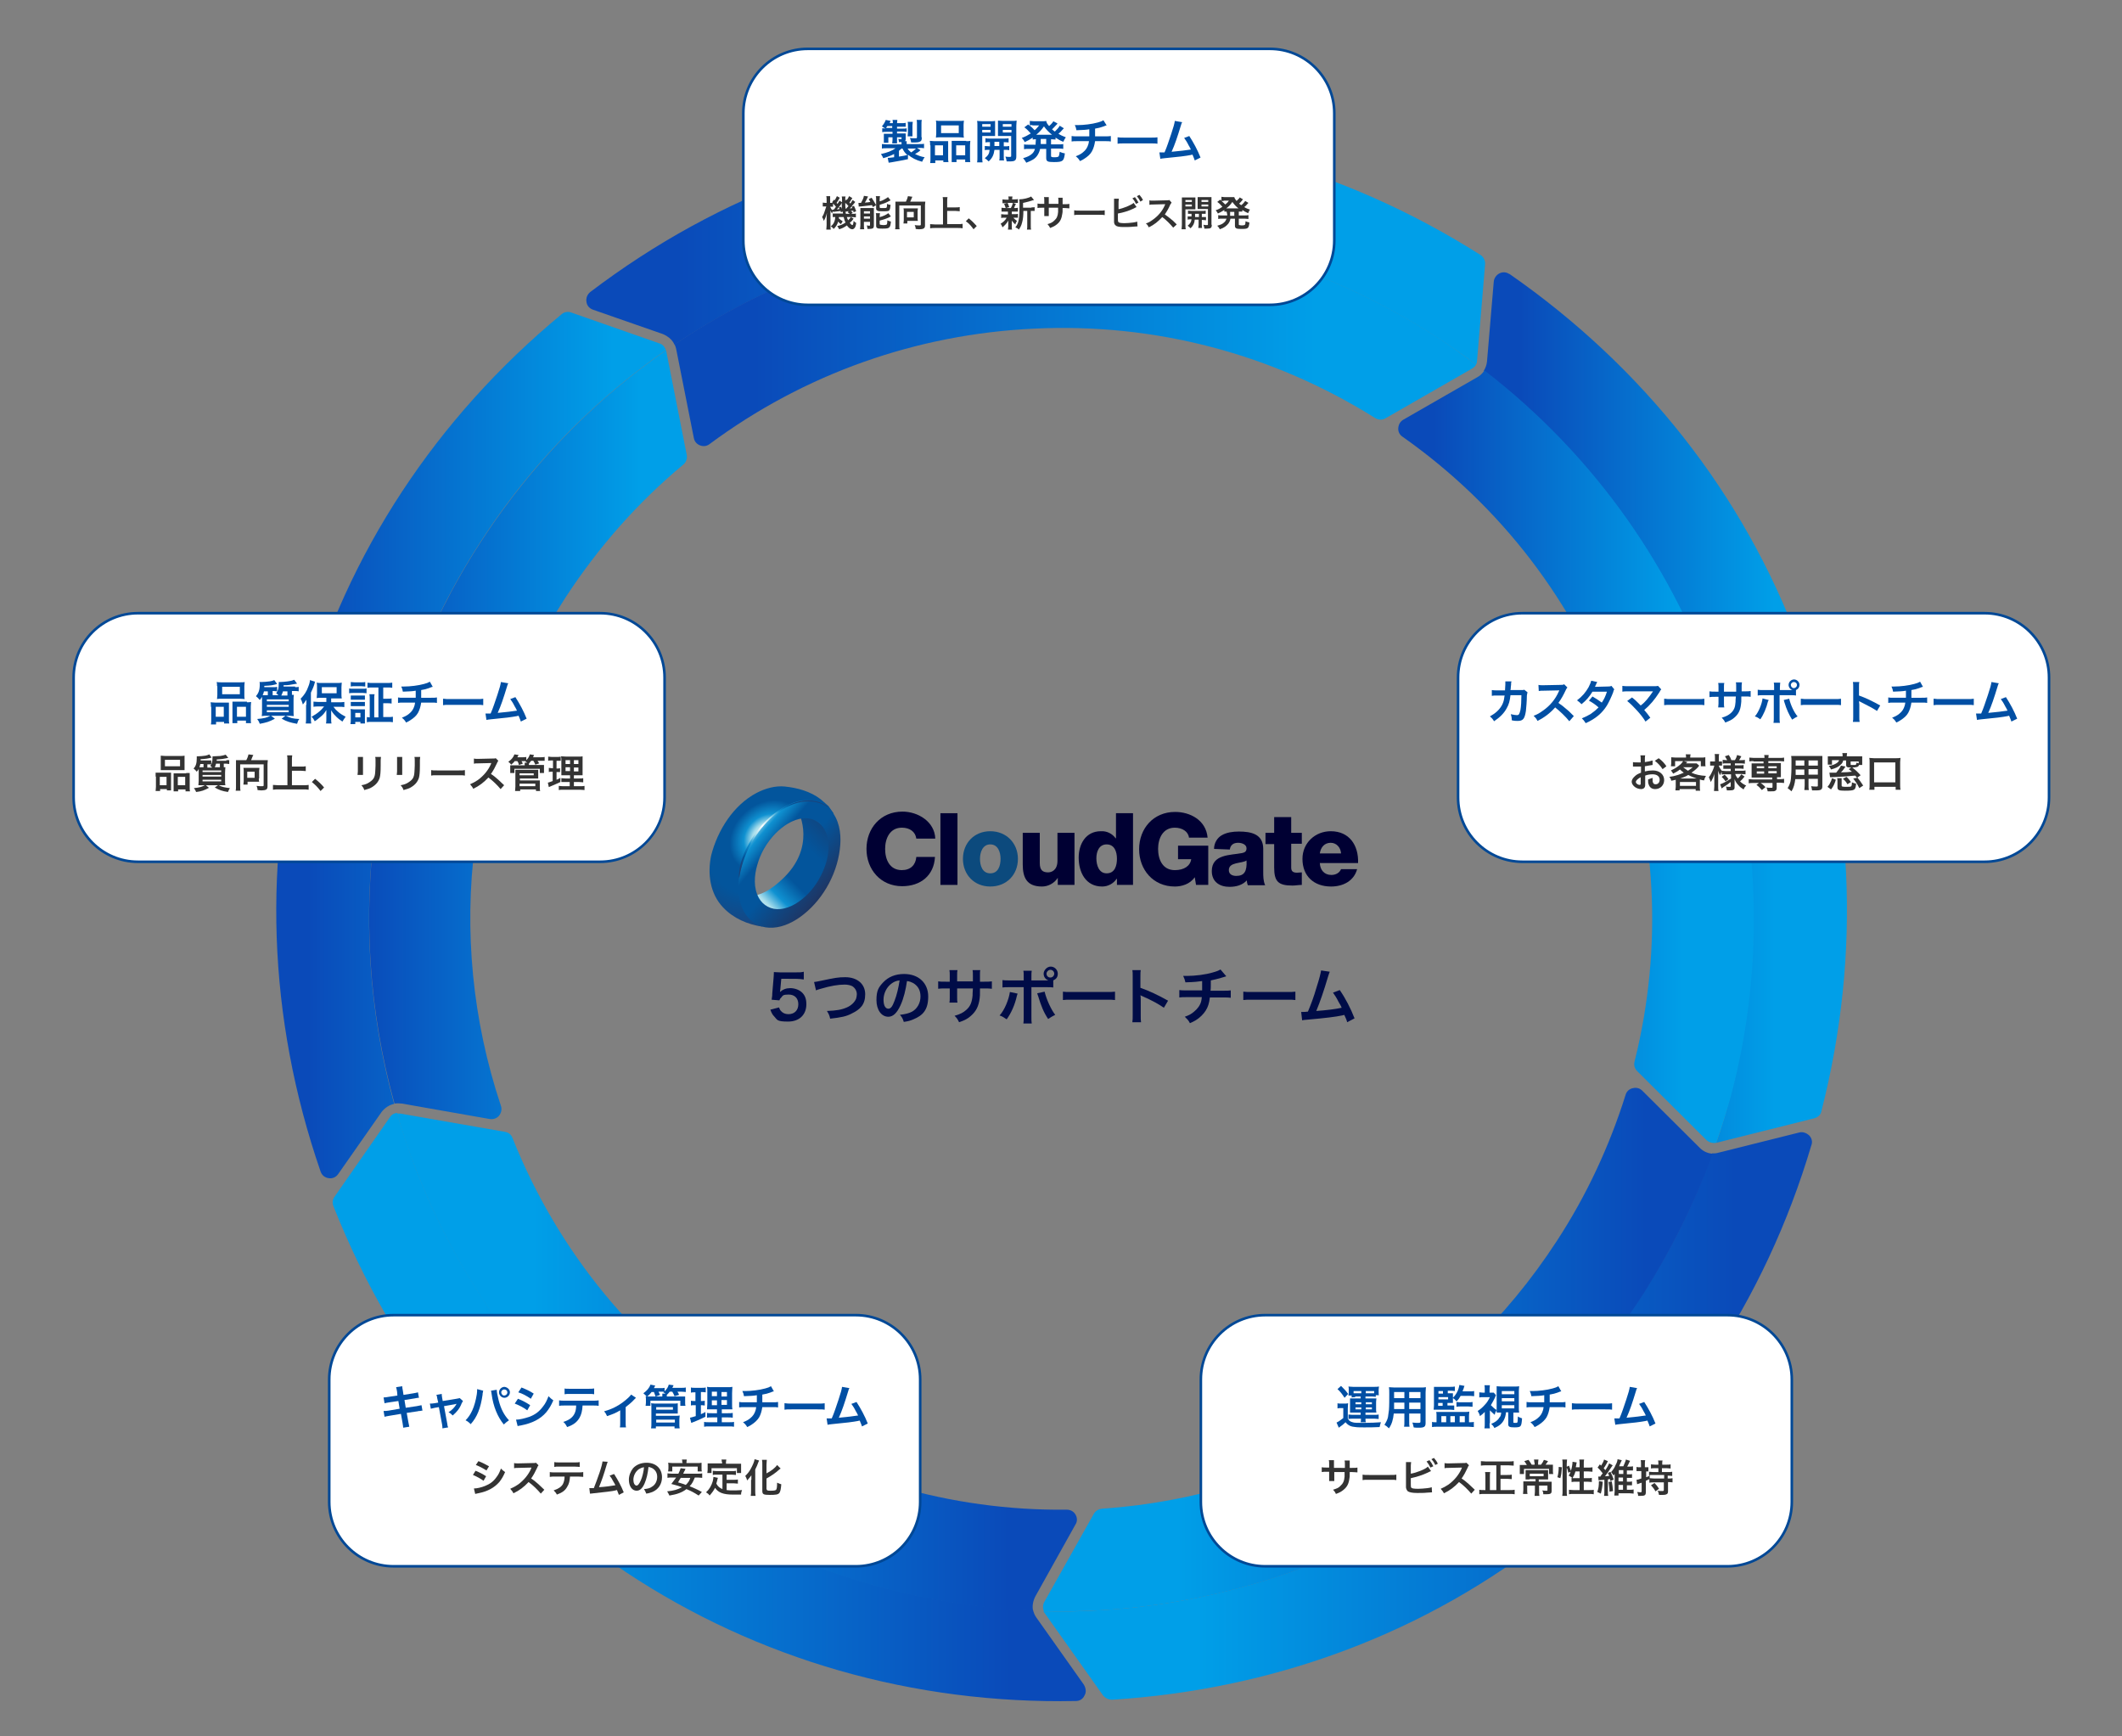 <?xml version="1.0" encoding="utf-8"?>
<!-- Generator: Adobe Illustrator 29.0.1, SVG Export Plug-In . SVG Version: 9.03 Build 54978)  -->
<svg version="1.0" id="Isolation_Mode" xmlns="http://www.w3.org/2000/svg" xmlns:xlink="http://www.w3.org/1999/xlink" x="0px"
	 y="0px" viewBox="0 0 660 540" style="enable-background:new 0 0 660 540;" xml:space="preserve">
<rect x="0" y="0" width="660" height="540" fill="#808080" stroke="none"/>
<style type="text/css">
	.st0{fill:url(#SVGID_1_);}
	.st1{fill:url(#SVGID_00000023277970877309486380000017103847430888275376_);}
	.st2{fill:url(#SVGID_00000123402647783536857510000017191821878481114753_);}
	.st3{fill:url(#SVGID_00000024004038859872091610000001081236592310163374_);}
	.st4{fill:url(#SVGID_00000134208105560011379520000012031494107470827447_);}
	.st5{fill:url(#SVGID_00000036225660995640381090000014982798740830816136_);}
	.st6{fill:url(#SVGID_00000129168890856641859960000007911493432043375521_);}
	.st7{fill:url(#SVGID_00000007417376430876318680000009626775723667741351_);}
	.st8{fill:url(#SVGID_00000174571116942456098900000007984855245888384439_);}
	.st9{fill:url(#SVGID_00000132771276728039703060000002508696763019953550_);}
	.st10{fill:#000C47;}
	.st11{fill:#000033;}
	.st12{fill:#0C4A7D;}
	.st13{fill:url(#SVGID_00000129198485657188512520000005362745708597882277_);}
	.st14{fill:url(#SVGID_00000100360280911176700860000012866568740154421666_);}
	.st15{fill:url(#SVGID_00000055674901437439622260000014169156256786000000_);}
	.st16{fill:url(#SVGID_00000017498457000550473190000005434222874920545687_);}
	.st17{fill:url(#SVGID_00000057105929036725555560000013765566241782210998_);}
	.st18{fill:url(#SVGID_00000083769486560294801180000016759459420675016852_);}
	.st19{fill:#FFFFFF;}
	.st20{fill:#004896;}
	.st21{fill:#014FA4;}
	.st22{fill:#333333;}
</style>
<g>
	<g>
		
			<linearGradient id="SVGID_1_" gradientUnits="userSpaceOnUse" x1="182.356" y1="464.949" x2="461.911" y2="464.949" gradientTransform="matrix(1 0 0 -1 0 542)">
			<stop  offset="0.1" style="stop-color:#0A4AB9"/>
			<stop  offset="0.8" style="stop-color:#009FE8"/>
		</linearGradient>
		<path class="st0" d="M459.1,113.4c-3.8-2.9-7.8-5.6-11.9-8.3c-74.6-48.4-168-44.6-237.4,2.1c-0.5-1.1-1.3-2-2.3-2.6
			c-0.4-0.3-0.9-0.5-1.3-0.7l-21.8-7.6c-1.1-0.4-1.9-1.3-2-2.5c-0.2-1.1,0.3-2.3,1.2-3C223.9,60.2,271.1,43,320,40.9
			c49-2,97.6,11.2,140.5,38.4c0.9,0.6,1.5,1.7,1.4,2.9l-2.5,30C459.4,112.6,459.3,113,459.1,113.4z"/>
		
			<linearGradient id="SVGID_00000049188176567047982150000005976138631558958978_" gradientUnits="userSpaceOnUse" x1="209.8" y1="437.437" x2="459.1" y2="437.437" gradientTransform="matrix(1 0 0 -1 0 542)">
			<stop  offset="0.1" style="stop-color:#0A4AB9"/>
			<stop  offset="0.8" style="stop-color:#009FE8"/>
		</linearGradient>
		<path style="fill:url(#SVGID_00000049188176567047982150000005976138631558958978_);" d="M459.1,113.4c-0.3,0.5-0.7,0.9-1.2,1.2
			l-27,15.5c-1,0.6-2.2,0.5-3.2-0.1c-31.9-20-68.5-29.6-106-27.8c-36.7,1.7-71.6,14.1-101,35.9c-0.9,0.7-2,0.8-3,0.4
			c-1-0.4-1.7-1.2-1.9-2.3l-5.5-27.7c-0.1-0.5-0.3-1-0.5-1.4c69.4-46.7,162.8-50.4,237.4-2.1C451.3,107.7,455.3,110.5,459.1,113.4
			L459.1,113.4z"/>
	</g>
	<g>
		
			<linearGradient id="SVGID_00000034774226570438306620000002177457192959020186_" gradientUnits="userSpaceOnUse" x1="461.5" y1="321.96" x2="574.453" y2="321.96" gradientTransform="matrix(1 0 0 -1 0 542)">
			<stop  offset="0.1" style="stop-color:#0A4AB9"/>
			<stop  offset="0.8" style="stop-color:#009FE8"/>
		</linearGradient>
		<path style="fill:url(#SVGID_00000034774226570438306620000002177457192959020186_);" d="M564.2,347.8l-30.4,7.6l0,0
			c1.7-4.8,3.1-9.7,4.4-14.6c21.7-82.1-6.9-171.8-76.7-225.5c0.5-0.8,0.9-1.8,1-2.9l2.1-24.8c0.1-1.1,0.8-2.1,1.8-2.6s2.1-0.4,3,0.2
			h0.1c41.7,29,72.8,68.5,90,114.6s19.6,96.5,7,145.8C566.3,346.7,565.4,347.5,564.2,347.8z"/>
		
			<linearGradient id="SVGID_00000054955621366348396000000018213359003484818051_" gradientUnits="userSpaceOnUse" x1="434.887" y1="306.67" x2="545.504" y2="306.67" gradientTransform="matrix(1 0 0 -1 0 542)">
			<stop  offset="0.1" style="stop-color:#0A4AB9"/>
			<stop  offset="0.8" style="stop-color:#009FE8"/>
		</linearGradient>
		<path style="fill:url(#SVGID_00000054955621366348396000000018213359003484818051_);" d="M533.8,355.4c-1.1,0.2-2.2-0.1-3-0.8
			l-21.6-21.5c-0.8-0.8-1.1-1.9-0.8-3c8.9-35.6,6.9-72.7-5.7-107.3c-12.8-35.3-35.8-65.4-66.5-87c-0.9-0.6-1.4-1.6-1.3-2.7
			c0.1-1.1,0.6-2,1.6-2.6l23-13.2c0.9-0.5,1.6-1.2,2.2-2.1c69.7,53.7,98.4,143.4,76.7,225.5C537,345.7,535.5,350.6,533.8,355.4
			L533.8,355.4z"/>
	</g>
	<g>
		
			<linearGradient id="SVGID_00000152980312243846026830000004818960522993598611_" gradientUnits="userSpaceOnUse" x1="563.577" y1="101.65" x2="324.5" y2="101.65" gradientTransform="matrix(1 0 0 -1 0 542)">
			<stop  offset="0.1" style="stop-color:#0A4AB9"/>
			<stop  offset="0.8" style="stop-color:#009FE8"/>
		</linearGradient>
		<path style="fill:url(#SVGID_00000152980312243846026830000004818960522993598611_);" d="M482.5,477
			c-38.5,30.6-85.7,48.4-136.6,51.6c-1.1,0-2.1-0.5-2.8-1.3l-18.3-25.8c-0.1-0.1-0.2-0.3-0.3-0.4c5.7,0.1,11.5,0.1,17.2-0.3
			c66.3-3.7,130-37.9,168.9-97.9c9.2-14.2,16.5-29,21.9-44.2l0,0c0.6,0,1.3,0,1.9-0.2l25.2-6.3c1.1-0.3,2.2,0.1,3.1,0.9
			c0.8,0.8,1.1,2,0.7,3C549,404.7,521,446.5,482.5,477L482.5,477z"/>
		
			<linearGradient id="SVGID_00000070825156309842539190000013053947740022276487_" gradientUnits="userSpaceOnUse" x1="532.7" y1="122.28" x2="324.411" y2="122.28" gradientTransform="matrix(1 0 0 -1 0 542)">
			<stop  offset="0.1" style="stop-color:#0A4AB9"/>
			<stop  offset="0.8" style="stop-color:#009FE8"/>
		</linearGradient>
		<path style="fill:url(#SVGID_00000070825156309842539190000013053947740022276487_);" d="M510.8,402.9
			c-38.9,60-102.6,94.2-168.9,97.9c-5.7,0.3-11.5,0.4-17.2,0.3c-0.4-0.9-0.4-2,0.1-2.9l15.4-27.4c0.5-0.9,1.5-1.5,2.5-1.6
			c58.2-4,109.8-34.4,141.6-83.4c9.2-14.1,16.3-29.4,21.3-45.3c0.3-1.1,1.2-1.9,2.3-2.1c0.8-0.2,1.7-0.1,2.4,0.4
			c0.2,0.1,0.4,0.3,0.5,0.4l17.9,17.8c1.1,1.1,2.5,1.7,4,1.8C527.2,373.9,519.9,388.7,510.8,402.9L510.8,402.9z"/>
	</g>
	<g>
		
			<linearGradient id="SVGID_00000120522141148285203060000008009046959997220287_" gradientUnits="userSpaceOnUse" x1="337.694" y1="104.425" x2="103.466" y2="104.425" gradientTransform="matrix(1 0 0 -1 0 542)">
			<stop  offset="0.1" style="stop-color:#0A4AB9"/>
			<stop  offset="0.8" style="stop-color:#009FE8"/>
		</linearGradient>
		<path style="fill:url(#SVGID_00000120522141148285203060000008009046959997220287_);" d="M337.3,527.3c-0.5,1.1-1.5,1.7-2.7,1.7
			c-50.6,1-98.9-12.9-139.8-40c-40.9-27.2-72.4-66.6-91.1-113.9c-0.4-1-0.3-2.1,0.4-3l17.2-24.7c0.5-0.8,1.3-1.2,2.2-1.3
			c1.6,5.6,3.5,11.1,5.5,16.5c15.7,41.1,44.2,77.9,83.9,103.6c33.6,21.8,71,33,108.4,34.5c0.2,0.8,0.5,1.6,1,2.3l14.8,20.9
			C337.8,525.1,337.9,526.3,337.3,527.3L337.3,527.3z"/>
		
			<linearGradient id="SVGID_00000080910273570321222850000002639831223244265150_" gradientUnits="userSpaceOnUse" x1="334.95" y1="118.4" x2="123.5" y2="118.4" gradientTransform="matrix(1 0 0 -1 0 542)">
			<stop  offset="0.1" style="stop-color:#0A4AB9"/>
			<stop  offset="0.8" style="stop-color:#009FE8"/>
		</linearGradient>
		<path style="fill:url(#SVGID_00000080910273570321222850000002639831223244265150_);" d="M321.3,500.9
			c-37.3-1.5-74.7-12.7-108.4-34.5c-39.8-25.8-68.2-62.5-83.9-103.6c-2.1-5.4-3.9-10.9-5.5-16.5h0.9l32.7,5.7
			c0.4,0.1,0.8,0.2,1.1,0.4c0.5,0.3,1,0.9,1.2,1.5c14.1,35.4,38.6,65.2,70.7,86c30.4,19.7,65.6,30,101.7,29.6c1.1,0,2.1,0.5,2.7,1.5
			s0.6,2.2,0,3.1L322,496.5C321.3,497.9,321,499.4,321.3,500.9z"/>
	</g>
	<g>
		
			<linearGradient id="SVGID_00000042706647895590171100000007137735393528702387_" gradientUnits="userSpaceOnUse" x1="82.2" y1="310.28" x2="217.6" y2="310.28" gradientTransform="matrix(1 0 0 -1 0 542)">
			<stop  offset="0.1" style="stop-color:#0A4AB9"/>
			<stop  offset="0.8" style="stop-color:#009FE8"/>
		</linearGradient>
		<path style="fill:url(#SVGID_00000042706647895590171100000007137735393528702387_);" d="M122.6,343.3c-1.5,0.3-2.9,1.2-3.9,2.5
			l-13.5,19.3c-0.7,1-1.8,1.5-3,1.3s-2.1-0.9-2.5-2.1c-16.5-47.8-18.2-97.9-5-145c13.3-47.2,40.9-89.3,80-121.6c0.8-0.7,2-0.9,3-0.5
			l27.4,9.6c0.2,0,0.4,0.2,0.7,0.3c0.6,0.4,1.1,1.1,1.3,1.8c-4.2,2.9-8.3,6-12.3,9.2c-17.3,14-32.7,30.8-45.4,50.5
			C114.6,222.4,106.8,286,122.6,343.3L122.6,343.3z"/>
		
			<linearGradient id="SVGID_00000038386018044543104240000014526514119847485075_" gradientUnits="userSpaceOnUse" x1="100.1" y1="313.524" x2="223.8" y2="313.524" gradientTransform="matrix(1 0 0 -1 0 542)">
			<stop  offset="0.1" style="stop-color:#0A4AB9"/>
			<stop  offset="0.8" style="stop-color:#009FE8"/>
		</linearGradient>
		<path style="fill:url(#SVGID_00000038386018044543104240000014526514119847485075_);" d="M155.2,347c-0.7,0.8-1.8,1.2-2.9,1
			l-27.3-4.8c-0.8-0.1-1.6-0.1-2.3,0c-15.9-57.3-8.1-120.8,26.8-174.6c12.7-19.6,28.1-36.5,45.4-50.5c4-3.2,8.1-6.3,12.3-9.2v0.2
			l6.4,32.4c0.2,1.1-0.2,2.3-1.1,3c-14.2,11.8-26.4,25.7-36.6,41.3c-30.5,47.1-37.9,104.7-20.1,158.1
			C156.2,345,155.9,346.1,155.2,347L155.2,347z"/>
	</g>
</g>
<g>
	<path class="st10" d="M242.3,313.3c0.2,0.5,0.3,0.8,0.6,1.1c0.5,0.6,1.3,1,2.3,1c1.9,0,3.1-1.2,3.1-3.1s-1.2-3-3-3
		s-1.8,0.3-2.3,0.9c-0.3,0.3-0.4,0.4-0.6,0.9l-2.4-0.2c0.2-1.3,0.2-1.4,0.2-2l0.4-4.7c0-0.3,0.1-1,0.1-1.9c0.6,0,1,0.1,2,0.1h4.7
		c1.3,0,1.8,0,2.6-0.2v2.4c-0.8-0.1-1.6-0.2-2.6-0.2H243l-0.3,3.3c0,0.2-0.1,0.4-0.1,0.8c0.9-0.8,1.9-1.2,3.2-1.2s2.8,0.5,3.7,1.4
		s1.3,2,1.3,3.6c0,3.3-2.2,5.4-5.7,5.4s-3.3-0.5-4.3-1.6c-0.5-0.5-0.8-1-1.2-2.1L242.3,313.3L242.3,313.3z"/>
	<path class="st10" d="M253.2,305.4c0.6-0.1,0.9-0.1,2.2-0.4c4.3-0.9,5.3-1.1,7.5-1.1c3.7,0,6.2,2.1,6.2,5.3s-1.5,4.7-4.2,6
		c-1.7,0.9-3.2,1.2-6.7,1.6c-0.2-1-0.4-1.4-1-2.4c3-0.1,4.6-0.4,6.2-1.1c1.4-0.6,2.5-1.7,2.9-2.8c0.1-0.4,0.2-0.9,0.2-1.3
		c0-1-0.5-1.9-1.4-2.5c-0.6-0.3-1.4-0.5-2.4-0.5c-2,0-4.4,0.4-7.4,1.3c-1,0.3-1.1,0.3-1.5,0.5L253.2,305.4L253.2,305.4z"/>
	<path class="st10" d="M280.1,312.6c-1.1,2.4-2.3,3.6-3.8,3.6c-2.2,0-3.7-2.2-3.7-5.2s0.7-4,2.1-5.5c1.6-1.7,3.8-2.6,6.5-2.6
		c4.5,0,7.5,2.8,7.5,7s-1.7,5.9-4.6,7.1c-0.9,0.4-1.6,0.6-3,0.8c-0.3-1-0.5-1.4-1.2-2.2c1.7-0.2,2.9-0.5,3.8-1
		c1.6-0.9,2.6-2.7,2.6-4.7s-0.8-3.3-2.3-4.2c-0.6-0.3-1.1-0.5-1.9-0.6C281.7,307.8,281.1,310.4,280.1,312.6L280.1,312.6z
		 M277.4,305.8c-1.6,1.1-2.6,3.1-2.6,5.1s0.7,2.8,1.5,2.8s1.3-0.8,1.9-2.4c0.7-1.7,1.3-4.3,1.6-6.4
		C278.8,305,278.1,305.3,277.4,305.8z"/>
	<path class="st10" d="M302.6,305.3v-1.5c0-1.2,0-1.7-0.1-2.1h2.4c-0.1,0.4-0.1,0.5-0.1,1.3v2.3h1.2c1.3,0,1.7,0,2.5-0.1v2.3
		c-0.7-0.1-1.2-0.1-2.4-0.1h-1.3c0,2.3,0,2.4-0.1,3.1c-0.3,2.4-1.1,4-2.7,5.4c-1,0.9-1.9,1.4-3.7,2c-0.4-0.8-0.6-1.2-1.4-2
		c1.8-0.5,2.7-1,3.6-1.8c1.3-1.1,1.8-2.4,2-4.5c0-0.4,0-0.9,0.1-2.2h-4.9v2.8c0,0.8,0,1.1,0.1,1.6h-2.5c0.1-0.4,0.1-0.9,0.1-1.6
		v-2.8h-1.2c-1.2,0-1.8,0-2.4,0.1v-2.3c0.7,0.1,1.1,0.1,2.5,0.1h1.1v-1.9c0-0.8,0-1.2-0.1-1.7h2.5c-0.1,0.6-0.1,0.7-0.1,1.6v1.9h4.9
		V305.3z"/>
	<path class="st10" d="M316.5,309c0,0.1-0.1,0.2-0.1,0.3c0,0,0,0.2-0.1,0.3c-0.6,2.8-1.8,5.5-3.2,7.4c-0.9-0.6-1.3-0.9-2.2-1.2
		c1.5-1.6,2.9-5,3.2-7.3L316.5,309L316.5,309z M325.1,304.9h1c-0.9-0.3-1.5-1.1-1.5-2.1s1-2.2,2.2-2.2s2.2,1,2.2,2.2
		s-0.6,1.7-1.4,2.1v2.2c-0.6-0.1-0.9-0.1-2.4-0.1h-4.4v9.2c0,1,0,1.6,0.1,2.1h-2.6c0.1-0.5,0.1-1.1,0.1-2.1V307h-4.2
		c-1.5,0-1.8,0-2.4,0.1v-2.3c0.7,0.1,1,0.1,2.4,0.1h4.2v-1.1c0-1.1,0-1.5-0.1-1.9h2.6c-0.1,0.5-0.1,0.8-0.1,2v1L325.1,304.9
		L325.1,304.9z M324.9,308.4c0.6,2.5,2.1,5.7,3.3,7.2c-1,0.5-1.3,0.7-2.2,1.3c-1.4-2.1-2.2-4.1-3.1-7.1c-0.2-0.5-0.2-0.6-0.3-0.9
		L324.9,308.4L324.9,308.4z M325.5,302.8c0,0.7,0.5,1.2,1.2,1.2s1.2-0.6,1.2-1.2s-0.5-1.2-1.2-1.2
		C326.1,301.6,325.5,302.2,325.5,302.8z"/>
	<path class="st10" d="M330.5,308.4c0.8,0.1,1.2,0.1,3.1,0.1h10.1c1.9,0,2.2,0,3.1-0.1v2.6c-0.8-0.1-1-0.1-3.1-0.1h-10
		c-2.1,0-2.3,0-3.1,0.1v-2.6H330.5z"/>
	<path class="st10" d="M352.2,317.8c0.1-0.6,0.1-1.1,0.1-2.1v-12.1c0-0.9,0-1.4-0.1-1.9h2.6c-0.1,0.6-0.1,0.8-0.1,2v3.5
		c2.6,0.9,5.6,2.3,8.6,4l-1.3,2.2c-1.6-1.1-3.5-2.2-6.7-3.6c-0.4-0.2-0.5-0.2-0.6-0.3c0.1,0.5,0.1,0.8,0.1,1.3v5c0,1,0,1.5,0.1,2.1
		h-2.7V317.8z"/>
	<path class="st10" d="M381.4,303.6c-0.1,0.1-0.7,0.2-1.6,0.5c-1.1,0.3-1.7,0.5-3.2,0.8c0,1.7,0,2.8-0.1,3.2h4c1.3,0,1.6,0,2.3-0.1
		v2.3c-0.7-0.1-1.1-0.1-2.3-0.1h-4.2c-0.2,1.8-0.6,3-1.3,4.1s-1.8,2.2-3.1,3c-0.5,0.3-0.9,0.5-1.8,0.9c-0.5-1-0.9-1.3-1.6-2
		c1.4-0.5,2.1-0.9,2.9-1.6c1.1-0.9,1.9-2,2.2-3.2c0.1-0.3,0.1-0.6,0.2-1.3h-4.7c-1.2,0-1.6,0-2.3,0.1v-2.3c0.7,0.1,1,0.1,2.3,0.1
		h4.8v-2.9c-1.5,0.2-2.1,0.3-5.2,0.4c-0.2-0.9-0.3-1.1-0.7-2h1.2c2.5,0,5.8-0.4,8.1-1.1c1.1-0.3,1.6-0.5,2.3-0.9L381.4,303.6
		L381.4,303.6z"/>
	<path class="st10" d="M386.7,308.4c0.8,0.1,1.2,0.1,3.1,0.1h10c1.9,0,2.2,0,3.1-0.1v2.6c-0.8-0.1-1-0.1-3.1-0.1h-10
		c-2.1,0-2.3,0-3.1,0.1V308.4z"/>
	<path class="st10" d="M413.6,302.2c-0.2,0.4-0.2,0.5-0.5,1.4c-1.4,4.7-2.5,7.9-3.7,10.8c3-0.2,6.2-0.6,7.9-1
		c-0.2-0.5-0.4-0.9-0.9-1.7c-0.8-1.6-1.2-2.1-1.8-3l2.1-0.8c1.8,2.6,3.4,5.7,4.6,8.8l-2.3,1.2c-0.1-0.5-0.4-1.3-0.9-2.3
		c-0.1,0.1-0.4,0.1-0.7,0.2c-1.9,0.4-5,0.8-10.7,1.3c-1.1,0.1-1.3,0.1-1.7,0.2l-0.3-2.6h0.5c0.4,0,0.8,0,1.6-0.1
		c1-2.4,1.8-4.5,2.7-7.6c0.9-2.8,1.2-4.1,1.4-5.2L413.6,302.2L413.6,302.2z"/>
</g>
<path class="st11" d="M285,260.8c-0.3-2.2-2.1-3.4-4.5-3.4c-3.7,0-5.2,3.3-5.2,6.6c0,3.3,1.4,6.6,5.2,6.6c2.7,0,4.3-1.6,4.5-4.1h5.8
	c-0.3,5.8-4.5,9.1-10.2,9.1c-6.7,0-11.1-5.2-11.1-11.6s4.4-11.6,11.2-11.6c4.8,0,10,3.1,10.2,8.4H285z"/>
<path class="st11" d="M292.5,252.9h5.3v22.3h-5.3V252.9z"/>
<path class="st12" d="M308,258.5c5,0,8.6,3.7,8.6,8.6s-3.5,8.6-8.6,8.6c-5,0-8.5-3.7-8.5-8.6S303,258.5,308,258.5z M308,271.6
	c2.5,0,3.2-2.4,3.2-4.5c0-2.1-0.8-4.5-3.2-4.5c-2.4,0-3.2,2.5-3.2,4.5S305.5,271.6,308,271.6z"/>
<path class="st11" d="M334.2,275.2H329V273H329c-1.1,1.7-3,2.7-4.9,2.7c-4.7,0-6-2.7-6-6.9V259h5.3v9.4c0,2.2,0.9,2.9,2.6,2.9
	c1.1,0,2.9-0.7,2.9-3.6V259h5.3L334.2,275.2z"/>
<path class="st11" d="M352.5,275.2h-5.1v-1.9h-0.1c-1,1.5-2.7,2.4-4.5,2.4c-5.1,0-7.3-4.4-7.3-9c0-4.2,2.2-8.2,6.9-8.2
	c1.8-0.1,3.5,0.7,4.6,2.2h0.1v-7.8h5.3V275.2z M341,266.9c0,2.2,0.8,4.7,3.2,4.7c2.6,0,3.2-2.5,3.2-4.5c0-2.3-0.8-4.5-3.2-4.5
	C341.8,262.6,341,264.9,341,266.9L341,266.9z"/>
<path class="st11" d="M375.7,275.2h-3.7l-0.4-2.4c-1.5,2.2-4.1,2.9-6.2,2.9c-6.7,0-11.1-5.2-11.1-11.6s4.4-11.6,11.2-11.6
	c4.6,0,9.6,2.5,10.1,8h-5.8c-0.2-1.9-2.1-3.1-4.4-3.1c-3.7,0-5.2,3.3-5.2,6.6s1.4,6.6,5.2,6.6c2.9,0,4.8-1.3,5.1-3.4h-4.1V263h9.4
	V275.2z"/>
<path class="st11" d="M377.6,264c0-1.8,1-3.5,2.5-4.3c1.4-0.8,3.3-1.1,5.2-1.1c3.9,0,7.6,0.8,7.6,5.4v7.1c0,1.4,0,2.9,0.6,4.2h-5.4
	c-0.2-0.5-0.3-1-0.3-1.5c-1.4,1.5-3.4,2-5.4,2c-3.1,0-5.5-1.6-5.5-4.9c0-5.3,5.8-4.9,9.4-5.6c0.9-0.2,1.4-0.5,1.4-1.5
	c0-1.2-1.5-1.7-2.6-1.7c-1.5,0-2.4,0.7-2.6,2.1L377.6,264z M384.5,272.4c2.5,0,3.4-1.4,3.2-4.8c-0.7,0.5-2.1,0.6-3.3,0.9
	s-2.2,0.8-2.2,2.1S383.3,272.4,384.5,272.4L384.5,272.4z"/>
<path class="st11" d="M404.9,262.4h-3.3v7.4c0,1.3,0.7,1.6,1.9,1.6c0.4,0,0.9-0.1,1.4-0.1v3.9c-1,0-1.9,0.2-2.9,0.2
	c-4.5,0-5.7-1.3-5.7-5.7v-7.2h-2.7V259h2.7v-4.9h5.3v4.9h3.3V262.4z"/>
<path class="st11" d="M410.5,268.4c0.1,2.2,1.4,3.7,3.6,3.7c1.3,0,2.5-0.6,3-1.8h5c-1,3.7-4.4,5.4-8.1,5.4c-5.3,0-8.9-3.2-8.9-8.6
	c0-5,4-8.6,8.8-8.6c5.8,0,8.7,4.4,8.5,9.9L410.5,268.4L410.5,268.4z M417.1,265.4c-0.1-1.8-1.4-3.3-3.2-3.3c-1.9,0-3.1,1.3-3.4,3.3
	H417.1z"/>
<linearGradient id="SVGID_00000115498519009980766220000003469508570028971437_" gradientUnits="userSpaceOnUse" x1="-184.507" y1="1306.184" x2="-195.233" y2="1293.758" gradientTransform="matrix(1 0 0 1 431.27 -1021.95)">
	<stop  offset="0" style="stop-color:#FFFFFF"/>
	<stop  offset="7.000000e-02" style="stop-color:#B7D5E6"/>
	<stop  offset="0.23" style="stop-color:#428DC0"/>
	<stop  offset="0.29" style="stop-color:#2577B5"/>
	<stop  offset="0.32" style="stop-color:#2373B2"/>
	<stop  offset="0.49" style="stop-color:#245C9E"/>
	<stop  offset="0.67" style="stop-color:#214A8F"/>
	<stop  offset="0.84" style="stop-color:#294082"/>
	<stop  offset="1" style="stop-color:#2B3E7F"/>
</linearGradient>
<path style="fill:url(#SVGID_00000115498519009980766220000003469508570028971437_);" d="M240.9,287.6c-7.7,0.3-11.6-7.6-8.9-17.8
	h-0.1c-2.8,10.3,1.2,18.3,8.9,17.9c5.1-0.2,10.5-4,14.4-9.5C251.2,283.7,245.9,287.4,240.9,287.6z"/>
<radialGradient id="SVGID_00000093858389080985931530000004443017751612313742_" cx="2.61" cy="1492.039" r="33.26" gradientTransform="matrix(-0.75 -0.5 -0.69 0.86 1269.91 -1021.8)" gradientUnits="userSpaceOnUse">
	<stop  offset="0" style="stop-color:#FFFFFF"/>
	<stop  offset="0.13" style="stop-color:#AADFEC"/>
	<stop  offset="0.21" style="stop-color:#0F91D1"/>
	<stop  offset="0.34" style="stop-color:#03559C"/>
	<stop  offset="0.55" style="stop-color:#03559C"/>
	<stop  offset="0.89" style="stop-color:#1B447D"/>
	<stop  offset="1" style="stop-color:#1C3E71"/>
</radialGradient>
<path style="fill:url(#SVGID_00000093858389080985931530000004443017751612313742_);" d="M230.9,269.4c-2.6,7.7,0.8,16.1,6.3,18.8
	c-4.7-0.7-9.1-2.6-12.3-6c-4.1-4.3-4.9-10.5-3.7-16.2l0,0v0c2-7.8,6.9-15.6,14.1-19.4c2.7-1.4,5.8-2.3,8.8-2c3.9,0.4,8,1.5,11.2,4
	c0.8,0.7,1.6,1.4,2.4,2.1l1.6,2.3l-0.1,0.1c-2.9-1.9-6-2.9-9.5-2.4c-2.9,0.4-5.6,1.5-8,3.1c-5.2,3.7-8.7,9.6-10.8,15.5"/>
<linearGradient id="SVGID_00000009583547157692387770000005852814882851810746_" gradientUnits="userSpaceOnUse" x1="231.833" y1="372.517" x2="267.849" y2="408.009" gradientTransform="matrix(1 0 0 -1 0 656)">
	<stop  offset="0" style="stop-color:#FFFFFF"/>
	<stop  offset="0.13" style="stop-color:#AADFEC"/>
	<stop  offset="0.21" style="stop-color:#0F91D1"/>
	<stop  offset="0.34" style="stop-color:#03559C"/>
	<stop  offset="0.55" style="stop-color:#03559C"/>
	<stop  offset="0.89" style="stop-color:#1C3868"/>
	<stop  offset="1" style="stop-color:#192954"/>
</linearGradient>
<path style="fill:url(#SVGID_00000009583547157692387770000005852814882851810746_);" d="M248.4,252.6c0,0,5.7,11-5.3,21
	c-2.4,2.2-6.7,6-12.7,5c2.2,3.4,6,6.4,10.1,6.3c3.2,0,5.9-1.8,8.2-3.7c2.1-1.8,3.9-3.8,5.6-6c2.6-3.6,4.9-8.1,4.3-12.6
	C258.1,257.1,253.2,254.1,248.4,252.6L248.4,252.6z"/>
<linearGradient id="SVGID_00000147214157948342637840000012078606528779683243_" gradientUnits="userSpaceOnUse" x1="229.946" y1="400.518" x2="258.655" y2="376.36" gradientTransform="matrix(1 0 0 -1 0 656)">
	<stop  offset="0" style="stop-color:#FFFFFF"/>
	<stop  offset="0.13" style="stop-color:#AADFEC"/>
	<stop  offset="0.21" style="stop-color:#0F91D1"/>
	<stop  offset="0.34" style="stop-color:#03559C"/>
	<stop  offset="0.55" style="stop-color:#03559C"/>
	<stop  offset="0.89" style="stop-color:#1C3868"/>
	<stop  offset="1" style="stop-color:#192954"/>
</linearGradient>
<path style="fill:url(#SVGID_00000147214157948342637840000012078606528779683243_);" d="M251,248.8c-7.6,0.3-13.9,7.1-17.4,13.3
	c-3.5,6.3-6,15.7-1.7,22.2c1.6,2.5,4.3,4.1,7.3,4.2c3.4,0.2,6.8-1.3,9.5-3.2c6.7-4.7,11.5-12.9,12.5-21.1c0.5-3.8,0.2-7.9-2-11.2
	C257.5,250.2,254.3,248.6,251,248.8L251,248.8z M257,268.1c-1.1,3.7-3,7.1-5.7,9.9c-2.3,2.3-5.3,4.4-8.6,4.7
	c-2.8,0.3-5.4-1.1-6.7-3.5c-1.7-3.1-1.4-6.9-0.5-10.1l-0.4,1.1l0.4-1.1c1-3.7,3-7.1,5.7-9.9c2.3-2.3,5.3-4.4,8.6-4.7
	c2.8-0.3,5.4,1.1,6.7,3.6C258.2,261.1,257.9,264.9,257,268.1L257,268.1z"/>
<linearGradient id="SVGID_00000074426113533200758450000011354737067506756252_" gradientUnits="userSpaceOnUse" x1="-74.581" y1="372.65" x2="-88.648" y2="324.937" gradientTransform="matrix(1 0 0 -1 315.27 608.05)">
	<stop  offset="0" style="stop-color:#FFFFFF"/>
	<stop  offset="7.000000e-02" style="stop-color:#B3D1E1"/>
	<stop  offset="0.23" style="stop-color:#4387B5"/>
	<stop  offset="0.29" style="stop-color:#2B71A9"/>
	<stop  offset="0.32" style="stop-color:#276EA7"/>
	<stop  offset="0.49" style="stop-color:#265895"/>
	<stop  offset="0.67" style="stop-color:#224885"/>
	<stop  offset="0.84" style="stop-color:#2C407B"/>
	<stop  offset="1" style="stop-color:#2D3D78"/>
</linearGradient>
<path style="fill:url(#SVGID_00000074426113533200758450000011354737067506756252_);" d="M230.7,269.7l-0.6,1.5L230.7,269.7z"/>
<linearGradient id="SVGID_00000183243079926838054750000008479870456650037153_" gradientUnits="userSpaceOnUse" x1="229.801" y1="378.849" x2="255.245" y2="413.69" gradientTransform="matrix(1 0 0 -1 0 656)">
	<stop  offset="0" style="stop-color:#1C3E71"/>
	<stop  offset="0.16" style="stop-color:#1B447D"/>
	<stop  offset="0.22" style="stop-color:#03559C"/>
	<stop  offset="0.32" style="stop-color:#0F91D1"/>
	<stop  offset="0.4" style="stop-color:#AADFEC"/>
	<stop  offset="0.48" style="stop-color:#FFFFFF"/>
	<stop  offset="0.56" style="stop-color:#AADFEC"/>
	<stop  offset="0.64" style="stop-color:#0F91D1"/>
	<stop  offset="0.72" style="stop-color:#03559C"/>
	<stop  offset="0.8" style="stop-color:#1B447D"/>
	<stop  offset="1" style="stop-color:#1C3E71"/>
</linearGradient>
<path style="fill:url(#SVGID_00000183243079926838054750000008479870456650037153_);" d="M229.8,272.1c0.2-1.7,0.4-3.4,1-5
	c0.5-1.3,1-2.7,1.7-3.9c1.5-3,3.5-5.8,6-8.2c4.8-4.7,12.7-8.5,18.9-4.2l-0.1,0.1c-6-3.8-13.1-0.6-17.8,3.8
	c-5.1,4.9-8.5,11.4-9.6,18.5L229.8,272.1z"/>
<g>
	<path class="st19" d="M395,94.8H251.2c-11,0-20-9-20-20V35.2c0-11,9-20,20-20H395c11,0,20,9,20,20v39.6C415,85.8,406,94.8,395,94.8
		z"/>
	<path class="st20" d="M395,95.2H251.2c-11.2,0-20.4-9.1-20.4-20.4V35.2c0-11.2,9.1-20.4,20.4-20.4H395c11.2,0,20.4,9.1,20.4,20.4
		v39.6C415.4,86.1,406.2,95.2,395,95.2z M251.2,15.6c-10.8,0-19.6,8.8-19.6,19.6v39.6c0,10.8,8.8,19.6,19.6,19.6H395
		c10.8,0,19.6-8.8,19.6-19.6V35.2c0-10.8-8.8-19.6-19.6-19.6H251.2z"/>
</g>
<g>
	<g>
		<path class="st21" d="M282.4,49.5c-2.2,0.5-3.8,0.7-5.3,1c-0.4,0-0.4,0.1-0.7,0.1l-0.3-1.5c0.1,0,0.1,0,0.1,0c0.4,0,1-0.1,1.9-0.2
			v-1c-1,0.5-2,0.9-3.4,1.3c-0.2-0.6-0.4-0.8-0.7-1.3c1.9-0.4,3.5-1,4.5-1.8h-2.7c-0.8,0-1.1,0-1.5,0.1v-1.4c0.4,0,0.8,0.1,1.6,0.1
			h4.5v-0.2c0-0.1,0-0.4,0-0.5c-0.3,0-0.4,0-0.8,0c0-0.3-0.1-0.7-0.2-1c0.3,0,0.6,0.1,0.8,0.1c0.2,0,0.2-0.1,0.2-0.2v-0.4h-1.4v0.8
			c0,0.5,0,0.8,0,1.1h-1.5c0-0.4,0.1-0.6,0.1-1.1v-0.8h-1.3v0.9c0,0.4,0,0.6,0,0.8h-1.4l0-0.1c0-0.2,0-0.5,0-0.8v-1.1
			c0-0.3,0-0.4,0-0.8c0.2,0,0.6,0,1,0h1.7v-0.6h-1.9c-0.5,0-0.9,0-1.3,0.1v-1.2c0.3,0,0.5,0,1,0.1c-0.3-0.2-0.7-0.4-1.1-0.7
			c0.5-0.6,0.9-1.2,1.2-2l1.5,0.3c-0.1,0.3-0.2,0.4-0.3,0.7h1c0-0.4,0-0.7-0.1-1h1.5c0,0.3-0.1,0.5-0.1,1h1.4c0.7,0,1,0,1.3-0.1v1.2
			c-0.4,0-0.7,0-1.3,0h-1.4v0.6h1.6c0.8,0,1.1,0,1.4-0.1V41c-0.4,0-0.8-0.1-1.4-0.1h-1.6v0.6h1.5c0.5,0,0.8,0,1.2,0
			c0,0.2,0,0.3,0,0.6v1.1c0,0.4-0.1,0.6-0.3,0.7h0.6c0,0.3,0,0.4,0,0.7v0.2h3.8c0.8,0,1.3,0,1.6-0.1v1.4c-0.5-0.1-0.7-0.1-1.6-0.1
			h-0.6l1.1,0.7c-0.5,0.5-1,0.8-1.7,1.2c1.1,0.5,1.8,0.8,3,1c-0.4,0.5-0.5,0.8-0.8,1.4c-1.9-0.5-3.2-1.2-4.4-2.2V49.5z M277.5,39.8
			v-0.6H276c-0.2,0.2-0.2,0.3-0.4,0.6H277.5z M279.6,48.7c1.4-0.2,1.8-0.3,2.6-0.5c-0.8-0.7-1.1-1.2-1.5-2h-0.3
			c-0.3,0.2-0.5,0.5-0.8,0.7V48.7z M282.3,46.2c0.3,0.5,0.6,0.8,1.1,1.2c0.5-0.3,1.1-0.8,1.5-1.2H282.3z M282.3,42.3
			c0-0.3,0.1-0.5,0.1-1V39c0-0.4,0-0.8-0.1-1.1h1.6c0,0.3-0.1,0.6-0.1,1.1v2.4c0,0.5,0,0.7,0,1H282.3z M286.7,42.7
			c0,0.8-0.1,1.1-0.5,1.3c-0.3,0.2-0.8,0.3-1.7,0.3c-0.3,0-0.7,0-1.1,0c-0.1-0.5-0.2-1-0.4-1.4c0.5,0.1,1.1,0.1,1.4,0.1
			c0.2,0,0.5,0,0.6,0c0.1,0,0.2-0.1,0.2-0.4v-4.1c0-0.5,0-0.8-0.1-1.2h1.6c-0.1,0.4-0.1,0.7-0.1,1.3V42.7z"/>
		<path class="st21" d="M289.3,45.2c0-0.5,0-1-0.1-1.4c0.4,0,0.8,0.1,1.4,0.1h3.2c0.4,0,0.7,0,1.1,0c0,0.3,0,0.5,0,1.3v3.9
			c0,0.6,0,1,0.1,1.3h-1.6v-0.5h-2.5v0.8h-1.6c0.1-0.4,0.1-0.8,0.1-1.6V45.2z M290.8,48.3h2.5v-3.1h-2.5V48.3z M291.2,38.8
			c0-0.5,0-0.9-0.1-1.3c0.4,0.1,0.9,0.1,1.6,0.1h5.5c0.8,0,1.3,0,1.6-0.1c0,0.4-0.1,0.7-0.1,1.3v2.7c0,0.6,0,1,0.1,1.3
			c-0.4,0-0.7-0.1-1.5-0.1h-5.7c-0.8,0-1.1,0-1.5,0.1c0-0.4,0.1-0.8,0.1-1.3V38.8z M292.7,41.4h5.5V39h-5.5V41.4z M300.5,43.9
			c0.6,0,0.9,0,1.3-0.1c0,0.4-0.1,0.8-0.1,1.4v3.7c0,0.8,0,1.2,0.1,1.5h-1.6v-0.8h-2.7v0.8h-1.5c0-0.4,0-0.7,0-1.3V45
			c0-0.7,0-0.9,0-1.2c0.3,0,0.6,0,1.1,0H300.5z M297.4,48.3h2.8v-3.1h-2.8V48.3z"/>
		<path class="st21" d="M305.5,48.7c0,0.9,0,1.3,0.1,1.8h-1.7c0.1-0.4,0.1-0.9,0.1-1.8v-9.5c0-0.8,0-1.2-0.1-1.6
			c0.4,0,0.8,0.1,1.5,0.1h2.6c0.8,0,1.1,0,1.5-0.1c0,0.4,0,0.8,0,1.3V41c0,0.7,0,0.9,0,1.3c-0.4,0-0.8,0-1.3,0h-2.7V48.7z
			 M305.5,39.4h2.6v-0.8h-2.6V39.4z M305.5,41.2h2.6v-0.8h-2.6V41.2z M307.9,45.5c0-0.5,0-0.7,0-1.3c-0.7,0-1.1,0-1.4,0.1v-1.3
			c0.4,0.1,0.8,0.1,1.5,0.1h4.2c0.7,0,1.1,0,1.5-0.1v1.3c-0.4,0-0.8-0.1-1.5-0.1v1.3h0.2c0.7,0,1.1,0,1.5-0.1v1.3
			c-0.4-0.1-0.8-0.1-1.5-0.1h-0.2v2.1c0,0.7,0,0.9,0.1,1.2h-1.5c0.1-0.3,0.1-0.6,0.1-1.2v-2.1h-1.6c-0.2,1.5-0.6,2.5-1.8,3.6
			c-0.4-0.4-0.7-0.7-1.2-1c1-0.8,1.4-1.4,1.5-2.6c-0.8,0-1.2,0-1.5,0.1v-1.3c0.4,0,0.8,0.1,1.5,0.1H307.9z M309.3,44.1
			c0,0.7,0,0.7,0,1.3h1.5v-1.3H309.3z M316.1,48.6c0,1.3-0.4,1.6-2.1,1.6c-0.3,0-0.5,0-0.9,0c-0.1-0.7-0.2-1-0.4-1.5
			c0.5,0.1,1,0.1,1.3,0.1c0.5,0,0.5-0.1,0.5-0.4v-6.1h-2.8c-0.5,0-1,0-1.3,0c0-0.4,0-0.7,0-1.3v-2.2c0-0.5,0-0.9,0-1.3
			c0.4,0,0.7,0.1,1.5,0.1h2.8c0.7,0,1.1,0,1.5-0.1c0,0.5-0.1,0.9-0.1,1.6V48.6z M311.9,39.4h2.7v-0.8h-2.7V39.4z M311.9,41.2h2.7
			v-0.8h-2.7V41.2z"/>
		<path class="st21" d="M322.2,43.3c-0.4,0-0.6,0-1,0.1v-0.6c-0.9,0.6-1.4,0.9-2.5,1.4c-0.2-0.5-0.5-0.9-0.9-1.3
			c1.1-0.4,1.8-0.8,2.8-1.4c-0.8-0.9-1.3-1.4-2-1.9l1.2-0.9c0.2,0.2,0.2,0.2,0.5,0.4v-1.5c0.3,0,0.7,0.1,1.2,0.1h2.7
			c0.7,0,0.9,0,1.2-0.1c0.1,0.6,0.3,0.9,0.9,1.6c0.5-0.5,0.6-0.5,0.9-0.9c0.2-0.3,0.2-0.3,0.3-0.4c0.1-0.1,0.1-0.1,0.1-0.2l1.3,0.7
			c0,0.1-0.2,0.3-0.6,0.7c-0.3,0.3-0.7,0.8-1.1,1.1c0.4,0.3,0.5,0.5,0.9,0.7c0.6-0.6,1.2-1.2,1.5-1.8l1.3,0.8
			c-0.1,0.1-0.1,0.1-0.4,0.4c-0.4,0.5-0.8,0.9-1.3,1.3c0.8,0.5,1.3,0.7,2.3,1.1c-0.3,0.4-0.4,0.6-0.8,1.4c-1.2-0.5-1.6-0.8-2.4-1.3
			v0.6c-0.4,0-0.7-0.1-1.4-0.1v1.6h2.3c0.7,0,1.1,0,1.5-0.1v1.5c-0.4-0.1-0.9-0.1-1.5-0.1h-2.3v2.2c0,0.3,0,0.3,0.2,0.4
			c0.2,0.1,0.4,0.1,0.9,0.1c0.8,0,1.1-0.1,1.3-0.3c0.1-0.2,0.2-0.7,0.3-1.4c0.6,0.3,1,0.4,1.6,0.5c-0.3,2.4-0.6,2.7-3.4,2.7
			c-2,0-2.4-0.2-2.4-1.3v-2.8h-1.9c-0.2,0.9-0.5,1.5-0.9,2.1c-0.7,1-1.6,1.5-3.4,2.2c-0.3-0.5-0.6-1-1-1.4c1.3-0.4,2-0.7,2.7-1.3
			c0.5-0.4,0.8-0.9,1-1.6h-1.9c-0.7,0-1,0-1.5,0.1v-1.5c0.4,0.1,0.8,0.1,1.5,0.1h2.1c0-0.2,0-0.3,0-0.4L322.2,43.3z M321.1,38.9
			c-0.3,0-0.6,0-0.9,0.1c0.8,0.6,1.1,1,1.6,1.5c0.6-0.5,1-1,1.4-1.5H321.1z M326.9,41.9c0.2,0,0.2,0,0.3,0c-1-0.8-1.7-1.5-2.5-2.6
			c-0.8,1.1-1.4,1.8-2.4,2.6c0.2,0,0.2,0,0.4,0H326.9z M323.7,44.5c0,0.1,0,0.2,0,0.3h1.7v-1.6h-1.7L323.7,44.5z"/>
		<path class="st21" d="M344.2,39c-0.2,0-0.2,0-1.2,0.4c-0.8,0.3-1.3,0.4-2.4,0.6c0,2,0,2,0,2.4h3.1c1,0,1.2,0,1.8-0.1v1.7
			c-0.5-0.1-0.8-0.1-1.7-0.1h-3.2c-0.2,1.3-0.5,2.3-1,3.2s-1.3,1.6-2.4,2.3c-0.4,0.3-0.7,0.4-1.3,0.7c-0.4-0.7-0.7-1-1.3-1.5
			c1-0.4,1.6-0.7,2.2-1.2c0.9-0.7,1.4-1.5,1.7-2.5c0.1-0.2,0.1-0.5,0.2-1H335c-0.9,0-1.2,0-1.7,0.1v-1.7c0.5,0.1,0.8,0.1,1.8,0.1
			h3.7c0-0.6,0-1.2,0-2.2c-1.2,0.2-1.6,0.2-4,0.3c-0.1-0.7-0.2-0.9-0.5-1.6c0.4,0,0.7,0,0.9,0c1.9,0,4.4-0.3,6.2-0.8
			c0.8-0.2,1.3-0.4,1.8-0.7L344.2,39z"/>
		<path class="st21" d="M347.7,42.7c0.6,0.1,0.9,0.1,2.3,0.1h7.7c1.4,0,1.7,0,2.3-0.1v2c-0.6-0.1-0.7-0.1-2.4-0.1H350
			c-1.6,0-1.8,0-2.4,0.1V42.7z"/>
		<path class="st21" d="M367.7,38c-0.2,0.3-0.2,0.3-0.4,1c-1.1,3.6-1.9,6-2.9,8.2c2.3-0.2,4.8-0.5,6-0.7c-0.2-0.3-0.3-0.7-0.7-1.3
			c-0.6-1.2-0.9-1.6-1.4-2.3l1.6-0.6c1.3,2,2.6,4.4,3.5,6.7l-1.8,0.9c-0.2-0.6-0.2-0.6-0.7-1.8c-0.2,0-0.2,0-0.5,0.1
			c-1.5,0.3-3.9,0.6-8.2,1c-0.8,0.1-1,0.1-1.3,0.2l-0.3-2c0.2,0,0.2,0,0.4,0c0.3,0,0.6,0,1.2,0c0.8-1.8,1.3-3.5,2.1-5.8
			c0.7-2.1,1-3.2,1.1-4L367.7,38z"/>
	</g>
</g>
<g>
	<path class="st22" d="M265.1,61.6c-0.4,0.6-0.5,0.8-0.9,1.4c0.1,0.1,0.2,0.2,0.3,0.3c0.2-0.3,0.3-0.5,0.7-1.1l0.8,0.6
		c-0.2,0.3-0.2,0.3-0.8,1c-0.3,0.4-0.5,0.7-0.9,1c0.3,0,0.5,0,0.8-0.1c-0.1-0.2-0.1-0.2-0.2-0.4l0.7-0.3c0.3,0.6,0.4,0.9,0.7,1.7
		l-0.8,0.3c-0.1-0.2-0.1-0.3-0.1-0.5c-0.2,0-0.5,0.1-0.8,0.1c0.3,0.2,0.3,0.2,0.6,0.5l-0.4,0.4h0.2c0.7,0,0.9,0,1.2-0.1v1.2
		c-0.3,0-0.7-0.1-1.2-0.1h-0.4l0.9,0.5c-0.4,0.6-0.7,0.9-1.2,1.3c0.3,0.4,0.6,0.7,0.8,0.7c0.2,0,0.3-0.3,0.4-1.3
		c0.3,0.3,0.5,0.5,0.8,0.6c-0.1,0.8-0.2,1.2-0.5,1.6c-0.2,0.2-0.4,0.4-0.7,0.4c-0.6,0-1.1-0.4-1.7-1.2c-0.8,0.6-1.4,0.9-2.4,1.2
		c-0.2-0.4-0.3-0.6-0.6-1c1-0.2,1.7-0.5,2.6-1.1c-0.3-0.5-0.4-0.9-0.6-1.7h-1.5c0,0.2,0,0.2,0,0.4c0.4,0.4,0.7,0.6,1.2,0.9
		c-0.1,0.2-0.2,0.3-0.3,0.5c-0.2,0.3-0.2,0.3-0.2,0.4c-0.4-0.2-0.7-0.5-0.9-0.8c-0.3,1-0.7,1.6-1.4,2.3c-0.3-0.4-0.4-0.5-0.9-0.8
		c0.9-0.7,1.3-1.6,1.4-2.9c-0.4,0-0.6,0-0.8,0v-1.1c0.3,0,0.4,0,0.9,0h2.3c0-0.3-0.1-0.4-0.1-0.6l-0.6,0.2c0-0.2,0-0.3,0-0.4
		c-0.3,0-0.5,0.1-0.8,0.1c-0.9,0.1-1.4,0.2-1.6,0.2l0-0.3c-0.2,0.3-0.2,0.5-0.3,0.8c-0.2-0.3-0.4-0.6-0.5-1c0,0.3,0,1,0,1.4v3.2
		c0,0.7,0,1.1,0.1,1.4H257c0-0.3,0.1-0.8,0.1-1.4v-2c0-0.5,0-0.9,0.1-1.8c-0.3,1.2-0.6,1.9-1,2.5c-0.1-0.5-0.3-0.9-0.5-1.2
		c0.3-0.5,0.5-0.8,0.8-1.8c0.1-0.3,0.2-0.6,0.5-1.5h-0.3c-0.3,0-0.6,0-0.8,0v-1.2c0.2,0,0.4,0.1,0.8,0.1h0.4v-0.9
		c0-0.5,0-0.9-0.1-1.2h1.2c0,0.3,0,0.6,0,1.2v0.9h0.2c0.2,0,0.4,0,0.6,0c-0.1-0.1-0.1-0.1-0.2-0.2l0.6-0.8l0.2,0.2
		c0.3-0.5,0.5-0.8,0.7-1.3l0.9,0.5c-0.4,0.7-0.6,1-1,1.6c0.1,0.1,0.2,0.2,0.3,0.3c0.3-0.5,0.4-0.6,0.6-1l0.8,0.5c0-0.2,0-0.4,0-0.5
		c0-0.8,0-0.9-0.1-1.3h1.2c-0.1,0.2-0.1,0.4-0.1,0.7c0,0,0,0.2,0,0.4c0,0.1,0,0.2,0,0.3l0.3-0.5c0.1,0.1,0.2,0.2,0.2,0.2
		c0.3-0.4,0.5-0.8,0.7-1.2L265.1,61.6z M259,64.3c-0.3,0-0.4,0-0.6,0h-0.2c0.2,0.4,0.3,0.7,0.7,1.1l0-0.2c0.1,0,0.1,0,0.2,0
		c0.1,0,0.1,0,0.2,0c0.4-0.4,0.5-0.6,0.7-0.9c-0.3-0.4-0.6-0.7-0.9-1V64.3z M261.6,64.3c0.2,0.3,0.2,0.5,0.3,0.7
		c-0.1-0.9-0.1-1.4-0.1-1.9c-0.1,0.2-0.2,0.2-0.2,0.4c-0.4,0.6-0.9,1.2-1.3,1.6c0.4,0,0.4,0,0.8-0.1c-0.1-0.2-0.1-0.2-0.2-0.5
		L261.6,64.3z M262.9,63.1c0,1,0,1,0.1,1.8c0.1,0,0.1,0,0.2,0c0.4-0.5,0.4-0.5,0.7-0.8C263.6,63.7,263.3,63.4,262.9,63.1z M264,65.7
		c-0.1,0-0.2,0-0.2,0c-0.2,0-0.2,0-0.5,0.1c0,0-0.1,0-0.3,0c0,0.3,0,0.3,0.1,0.7h1.2c-0.2-0.2-0.4-0.3-0.7-0.5L264,65.7z
		 M263.4,67.5c0.1,0.4,0.2,0.6,0.4,1c0.5-0.5,0.7-0.7,0.8-1H263.4z"/>
	<path class="st22" d="M267,63.1c0.1,0,0.4,0,0.5,0c0,0,0.1,0,0.1,0c0,0,0.1,0,0.2,0c0.5-0.9,0.8-1.5,0.9-2.2l1.3,0.2
		c-0.1,0.1-0.1,0.2-0.2,0.4c-0.1,0.3-0.5,1-0.8,1.5c0.7,0,1-0.1,1.7-0.2c-0.2-0.4-0.3-0.5-0.5-0.9l0.9-0.4c0.5,0.7,0.8,1.3,1.4,2.3
		l-1,0.6c-0.1-0.3-0.2-0.4-0.3-0.6c-0.7,0.1-2.6,0.3-3.4,0.4c-0.3,0-0.6,0-0.7,0.1L267,63.1z M267.6,65.7c0-0.4,0-0.7,0-1
		c0.2,0,0.4,0,0.8,0h2.4c0.5,0,0.7,0,1,0c0,0.3,0,0.5,0,1v4.4c0,0.5-0.1,0.7-0.3,0.9c-0.2,0.1-0.6,0.2-1.2,0.2c-0.1,0-0.3,0-0.5,0
		c0-0.4-0.1-0.7-0.2-1.1c0.2,0,0.5,0.1,0.7,0.1c0.2,0,0.3,0,0.3-0.2V69h-1.9v1.1c0,0.5,0,0.9,0.1,1.2h-1.3c0-0.4,0.1-0.7,0.1-1.2
		V65.7z M268.7,66.4h1.9v-0.7h-1.9V66.4z M268.7,68h1.9v-0.7h-1.9V68z M273.7,62.6c0.6-0.2,0.9-0.3,1.2-0.5c0.6-0.3,0.9-0.5,1.3-0.8
		l0.8,1c-0.2,0.1-0.2,0.1-0.8,0.4c-0.7,0.4-1.6,0.7-2.6,1v0.7c0,0.3,0.1,0.3,0.8,0.3c0.9,0,1.2,0,1.3-0.1c0.1-0.1,0.2-0.3,0.2-1.2
		c0.4,0.2,0.7,0.3,1.1,0.3c-0.1,1-0.2,1.4-0.4,1.7c-0.3,0.3-0.7,0.3-2.2,0.3c-0.9,0-1.2,0-1.5-0.2c-0.3-0.1-0.4-0.3-0.4-0.7v-2.8
		c0-0.4,0-0.7-0.1-1h1.3c0,0.2-0.1,0.5-0.1,0.9V62.6z M273.7,67.5c1.1-0.3,1.9-0.7,2.6-1.2l0.8,1c-0.3,0.2-1.4,0.7-1.8,0.8
		c-0.5,0.2-0.7,0.2-1.7,0.5v1c0,0.2,0.1,0.3,0.3,0.3c0.2,0,0.4,0.1,0.8,0.1c0.7,0,1-0.1,1.1-0.2c0.1-0.1,0.2-0.6,0.2-1.3
		c0.3,0.2,0.7,0.3,1.1,0.4c-0.1,1-0.2,1.5-0.5,1.8c-0.3,0.3-0.7,0.4-2.1,0.4c-1.1,0-1.4,0-1.7-0.2c-0.3-0.2-0.3-0.4-0.3-0.7v-2.9
		c0-0.5,0-0.7-0.1-1h1.3c0,0.2-0.1,0.4-0.1,0.9V67.5z"/>
	<path class="st22" d="M281.8,62.6c0.3-0.5,0.5-1.2,0.6-1.6l1.4,0.2c-0.1,0.1-0.2,0.3-0.3,0.6c-0.2,0.4-0.2,0.6-0.4,0.9h3.6
		c0.5,0,0.7,0,1.1,0c0,0.4-0.1,0.7-0.1,1.1v6.3c0,0.5-0.1,0.8-0.5,1c-0.2,0.1-0.6,0.2-1.2,0.2c-0.3,0-0.5,0-1.2-0.1
		c0-0.5-0.1-0.7-0.3-1.2c0.5,0.1,1,0.1,1.4,0.1c0.4,0,0.5,0,0.5-0.3v-5.9h-6.7v6.2c0,0.6,0,0.9,0.1,1.2h-1.4
		c0.1-0.3,0.1-0.6,0.1-1.2v-6.3c0-0.4,0-0.7,0-1.1c0.3,0,0.6,0,1.1,0H281.8z M285.4,67.8c0,0.4,0,0.6,0.1,0.9c-0.3,0-0.6,0-0.9,0
		h-2.4v0.8h-1.2c0-0.3,0.1-0.6,0.1-0.9v-3c0-0.3,0-0.5-0.1-0.8c0.2,0,0.5,0,0.8,0h2.9c0.3,0,0.6,0,0.8,0c0,0.3-0.1,0.5-0.1,0.8V67.8
		z M282.1,67.6h2.1v-1.7h-2.1V67.6z"/>
	<path class="st22" d="M294.7,69.7h3.2c0.6,0,1.1,0,1.5-0.1V71c-0.5-0.1-0.9-0.1-1.5-0.1h-7.1c-0.5,0-1,0-1.5,0.1v-1.3
		c0.4,0,0.9,0.1,1.5,0.1h2.5v-7.2c0-0.5,0-0.8-0.1-1.3h1.5c-0.1,0.4-0.1,0.8-0.1,1.3v1.9h2.6c0.5,0,0.9,0,1.3-0.1v1.3
		c-0.4,0-0.8-0.1-1.3-0.1h-2.6V69.7z"/>
	<path class="st22" d="M301.3,67.9c1,0.8,1.6,1.4,2.5,2.4l-1,1c-0.8-1.1-1.4-1.8-2.4-2.5L301.3,67.9z"/>
	<path class="st22" d="M312.5,65.8c-0.5,0-0.7,0-1,0v-1.2c0.3,0,0.5,0.1,1,0.1h0.3c-0.2-0.6-0.3-0.9-0.5-1.3l1-0.2h-0.5
		c-0.5,0-0.7,0-1,0V62c0.3,0,0.5,0.1,1.1,0.1h0.8v-0.2c0-0.4,0-0.5-0.1-0.8h1.3c0,0.3-0.1,0.4-0.1,0.8V62h0.8c0.5,0,0.7,0,1-0.1v1.2
		c-0.3,0-0.6,0-1,0h-0.5l0.9,0.3c-0.1,0.1-0.1,0.1-0.2,0.4c-0.1,0.1-0.1,0.1-0.2,0.4c-0.1,0.2-0.1,0.3-0.2,0.5h0.2
		c0.5,0,0.7,0,1-0.1v1.2c-0.3,0-0.5,0-1,0h-0.9v0.8h0.9c0.5,0,0.7,0,1-0.1v1.2c-0.3,0-0.5,0-1,0h-0.4c0.3,0.4,0.6,0.6,1.1,1
		c-0.2,0.4-0.4,0.6-0.5,1.1c-0.6-0.5-0.7-0.7-1.1-1.2c0,0.1,0,0.1,0,0.4c0,0,0,0.4,0,0.4v1.1c0,0.4,0,0.7,0.1,0.9h-1.3
		c0-0.3,0.1-0.5,0.1-0.9v-1.1c0-0.2,0-0.5,0-0.8c-0.5,0.9-1,1.4-1.8,2.1c-0.2-0.5-0.3-0.8-0.6-1.1c0.8-0.5,1.5-1.1,1.9-1.9h-0.7
		c-0.5,0-0.7,0-1,0.1v-1.2c0.3,0,0.5,0.1,1,0.1h1.1V66c0-0.2,0-0.2,0-0.2H312.5z M313.4,63.1c0.2,0.5,0.3,0.7,0.5,1.3l-1,0.3h1.5
		c0.3-0.6,0.5-0.9,0.6-1.6H313.4z M320.8,64.5c0.5,0,0.8,0,1-0.1v1.2c-0.3,0-0.5,0-0.9,0h-0.3v4.5c0,0.7,0,1,0.1,1.3h-1.3
		c0.1-0.3,0.1-0.7,0.1-1.3v-4.5h-1.2c0,1.4-0.1,2.6-0.4,3.6c-0.2,0.9-0.6,1.6-1,2.2c-0.4-0.4-0.6-0.5-1.1-0.7c1.1-1.3,1.3-2.7,1.3-7
		c0-0.9,0-1.3-0.1-1.7c1.3,0,3.2-0.5,3.7-0.9l0.9,1.1c-0.1,0-0.2,0.1-0.4,0.1c-0.9,0.3-1.6,0.5-3,0.8v1.5H320.8z"/>
	<path class="st22" d="M329.2,63.6l0-0.5v-0.4c0-0.7,0-1-0.1-1.2h1.4c0,0.3,0,0.3,0,0.7c0,0.7,0,0.7,0,1.3h0.7c0.8,0,1,0,1.4-0.1
		v1.4c-0.4,0-0.7-0.1-1.4-0.1h-0.7c0,1.3,0,1.4-0.1,1.8c-0.2,1.4-0.6,2.4-1.6,3.2c-0.6,0.5-1.1,0.8-2.2,1.2
		c-0.2-0.5-0.4-0.7-0.8-1.2c1.1-0.3,1.6-0.6,2.1-1.1c0.8-0.7,1.1-1.4,1.2-2.7c0-0.3,0-0.5,0-1.3h-2.9v1.7c0,0.5,0,0.6,0,0.9h-1.4
		c0-0.2,0-0.5,0-1v-1.6h-0.7c-0.7,0-1,0-1.4,0.1v-1.4c0.4,0.1,0.7,0.1,1.4,0.1h0.7v-1.1c0-0.5,0-0.7-0.1-1h1.5c0,0.4,0,0.4,0,1v1.1
		H329.2z"/>
	<path class="st22" d="M334.1,65.4c0.5,0.1,0.7,0.1,1.8,0.1h5.9c1.1,0,1.3,0,1.8-0.1v1.5c-0.4-0.1-0.6-0.1-1.8-0.1h-5.9
		c-1.2,0-1.4,0-1.8,0.1V65.4z"/>
	<path class="st22" d="M347.7,65.1c1.7-0.3,4.1-1.3,4.9-2l0.9,1.3c-0.1,0-0.4,0.2-1,0.5c-1.5,0.7-3.1,1.2-4.8,1.5v1.5
		c0,0.1,0,0.1,0,0.1c0,0.6,0,0.9,0.2,1.1c0.2,0.2,0.8,0.3,1.9,0.3c0.7,0,1.8-0.1,2.6-0.2c0.5-0.1,0.8-0.1,1.3-0.3l0.1,1.5
		c-0.2,0-0.3,0-1.5,0.1c-0.7,0.1-2.1,0.1-2.7,0.1c-1.4,0-2.2-0.1-2.6-0.5c-0.3-0.2-0.5-0.6-0.5-1.1c0-0.2,0-0.4,0-1l0-5.2
		c0-0.6,0-0.7,0-1h1.5c0,0.3-0.1,0.5-0.1,1V65.1z M353,61.3c0.4,0.5,0.7,1,1.1,1.7l-0.8,0.4c-0.3-0.7-0.6-1.2-1.1-1.7L353,61.3z
		 M354.7,62.7c-0.3-0.6-0.6-1.1-1.1-1.7l0.8-0.4c0.5,0.6,0.8,1,1.1,1.6L354.7,62.7z"/>
	<path class="st22" d="M364.9,70.8c-0.9-1.1-2.2-2.4-3.4-3.3c-1.3,1.4-2.5,2.4-4.2,3.2c-0.3-0.6-0.4-0.8-0.9-1.2
		c0.9-0.3,1.4-0.6,2.2-1.2c1.7-1.2,3-2.8,3.7-4.5l0.1-0.3c-0.2,0-0.2,0-3.7,0.1c-0.5,0-0.8,0-1.2,0.1l0-1.4c0.3,0.1,0.5,0.1,1,0.1
		c0,0,0.1,0,0.3,0l3.9-0.1c0.6,0,0.7,0,1-0.1l0.7,0.8c-0.1,0.2-0.2,0.3-0.4,0.6c-0.5,1.2-1.1,2.2-1.7,3.1c0.7,0.5,1.3,0.9,2.1,1.6
		c0.3,0.2,0.3,0.2,1.6,1.5L364.9,70.8z"/>
	<path class="st22" d="M368.7,69.9c0,0.7,0,1,0.1,1.4h-1.3c0-0.3,0.1-0.7,0.1-1.4v-7.3c0-0.6,0-0.9,0-1.2c0.3,0,0.6,0,1.1,0h2
		c0.6,0,0.8,0,1.1,0c0,0.3,0,0.6,0,1v1.7c0,0.5,0,0.7,0,1c-0.3,0-0.6,0-1,0h-2.1V69.9z M368.7,62.8h2v-0.6h-2V62.8z M368.7,64.2h2
		v-0.6h-2V64.2z M370.6,67.5c0-0.4,0-0.5,0-1c-0.5,0-0.8,0-1.1,0v-1c0.3,0,0.6,0.1,1.1,0.1h3.2c0.5,0,0.8,0,1.2-0.1v1
		c-0.3,0-0.6,0-1.2,0v1h0.2c0.6,0,0.8,0,1.1,0v1c-0.3,0-0.6-0.1-1.1-0.1h-0.2v1.6c0,0.5,0,0.7,0.1,0.9h-1.2c0-0.3,0.1-0.5,0.1-1
		v-1.6h-1.2c-0.1,1.2-0.5,1.9-1.3,2.7c-0.3-0.3-0.5-0.5-0.9-0.8c0.7-0.6,1.1-1.1,1.2-2c-0.6,0-0.9,0-1.2,0.1v-1c0.3,0,0.6,0,1.2,0
		H370.6z M371.7,66.5c0,0.5,0,0.5,0,1h1.2v-1H371.7z M376.9,69.9c0,1-0.3,1.2-1.6,1.2c-0.2,0-0.4,0-0.7,0c-0.1-0.5-0.1-0.7-0.3-1.2
		c0.4,0.1,0.8,0.1,1,0.1c0.4,0,0.4,0,0.4-0.3V65h-2.2c-0.4,0-0.7,0-1,0c0-0.3,0-0.5,0-1v-1.7c0-0.4,0-0.7,0-1c0.3,0,0.6,0,1.1,0h2.1
		c0.6,0,0.8,0,1.1,0c0,0.4,0,0.7,0,1.2V69.9z M373.7,62.8h2.1v-0.6h-2.1V62.8z M373.7,64.2h2.1v-0.6h-2.1V64.2z"/>
	<path class="st22" d="M381.5,65.8c-0.3,0-0.5,0-0.7,0v-0.5c-0.7,0.4-1.1,0.7-2,1.1c-0.2-0.4-0.4-0.7-0.7-1c0.9-0.3,1.4-0.6,2.1-1.1
		c-0.6-0.7-1-1.1-1.6-1.5l0.9-0.7c0.2,0.1,0.2,0.1,0.4,0.3v-1.2c0.2,0,0.5,0.1,0.9,0.1h2.1c0.5,0,0.7,0,1,0c0.1,0.4,0.3,0.7,0.7,1.2
		c0.4-0.4,0.4-0.4,0.7-0.7c0.2-0.2,0.2-0.2,0.2-0.3c0.1-0.1,0.1-0.1,0.1-0.1l1,0.6c0,0-0.2,0.2-0.4,0.5c-0.2,0.2-0.5,0.6-0.8,0.8
		c0.3,0.3,0.4,0.4,0.7,0.5c0.5-0.4,0.9-0.9,1.2-1.3l1,0.6c-0.1,0.1-0.1,0.1-0.3,0.3c-0.3,0.4-0.6,0.7-1,1c0.6,0.4,1,0.5,1.8,0.8
		c-0.3,0.3-0.3,0.5-0.6,1.1c-0.9-0.4-1.2-0.6-1.8-1v0.5c-0.3,0-0.5,0-1.1,0V67h1.8c0.5,0,0.8,0,1.2-0.1v1.2c-0.3,0-0.7-0.1-1.2-0.1
		h-1.8v1.7c0,0.2,0,0.3,0.2,0.3c0.1,0,0.3,0.1,0.7,0.1c0.6,0,0.9-0.1,1-0.2c0.1-0.1,0.2-0.5,0.2-1.1c0.4,0.2,0.8,0.3,1.2,0.4
		c-0.2,1.9-0.4,2-2.6,2c-1.5,0-1.9-0.2-1.9-1v-2.2h-1.4c-0.1,0.7-0.4,1.2-0.7,1.6c-0.6,0.7-1.2,1.2-2.6,1.7
		c-0.2-0.4-0.4-0.7-0.8-1.1c1-0.3,1.6-0.5,2.1-1c0.4-0.3,0.6-0.7,0.8-1.2h-1.4c-0.5,0-0.8,0-1.2,0.1v-1.2c0.3,0.1,0.6,0.1,1.2,0.1
		h1.6c0-0.1,0-0.2,0-0.3L381.5,65.8z M380.6,62.5c-0.2,0-0.4,0-0.7,0c0.6,0.5,0.8,0.7,1.2,1.1c0.5-0.4,0.8-0.7,1.1-1.2H380.6z
		 M385,64.8c0.1,0,0.1,0,0.2,0c-0.8-0.6-1.3-1.2-1.9-2c-0.6,0.9-1.1,1.4-1.9,2c0.1,0,0.2,0,0.3,0H385z M382.6,66.8
		c0,0.1,0,0.1,0,0.3h1.3v-1.2h-1.3L382.6,66.8z"/>
</g>
<g>
	<path class="st19" d="M617.3,268H473.5c-11,0-20-9-20-20v-37.3c0-11,9-20,20-20h143.8c11,0,20,9,20,20V248
		C637.3,259,628.3,268,617.3,268z"/>
	<path class="st20" d="M617.3,268.4H473.5c-11.2,0-20.4-9.1-20.4-20.4v-37.3c0-11.2,9.1-20.4,20.4-20.4h143.8
		c11.2,0,20.4,9.1,20.4,20.4V248C637.7,259.2,628.6,268.4,617.3,268.4z M473.5,191.1c-10.8,0-19.6,8.8-19.6,19.6V248
		c0,10.8,8.8,19.6,19.6,19.6h143.8c10.8,0,19.6-8.8,19.6-19.6v-37.3c0-10.8-8.8-19.6-19.6-19.6H473.5z"/>
</g>
<g>
	<g>
		<path class="st21" d="M475.1,215.3c-0.1,0.3-0.1,0.5-0.2,1c0,1.6-0.2,3.9-0.3,4.8c-0.4,2.5-0.9,3.1-2.6,3.1c-0.5,0-1,0-1.8-0.2
			c0-0.9-0.1-1.2-0.3-1.9c0.9,0.2,1.4,0.3,1.9,0.3c0.6,0,0.8-0.3,1.1-1.6c0.2-1,0.3-3,0.3-4.6l-3.4,0c-0.2,1.8-0.5,2.9-1.2,4.1
			c-0.8,1.5-2.1,2.8-3.9,4c-0.5-0.8-0.7-1-1.3-1.5c1.8-1,3-2.1,3.8-3.6c0.4-0.8,0.6-1.5,0.7-2.5c0-0.2,0.1-0.3,0.1-0.4l-2.4,0
			c-0.9,0-1.1,0-1.6,0.1l0-1.8c0.5,0.1,0.9,0.1,1.6,0.1l2.5,0c0-0.5,0.1-1.4,0.1-1.8v-0.4c0-0.2,0-0.3,0-0.6l1.9,0
			c0,0.2,0,0.2-0.1,0.4c0,0.1,0,0.2,0,0.3c0,0.3,0,0.3-0.1,1.1c0,0.3,0,0.4-0.1,0.9l3.2,0c0.7,0,0.8,0,1.1-0.1L475.1,215.3z"/>
		<path class="st21" d="M488.1,224.3c-1.2-1.5-2.9-3.1-4.4-4.3c-1.6,1.8-3.3,3.1-5.5,4.2c-0.4-0.8-0.6-1-1.2-1.6
			c1.1-0.4,1.8-0.8,2.9-1.6c2.2-1.5,3.9-3.6,4.9-5.9l0.2-0.4c-0.2,0-0.2,0-4.8,0.1c-0.7,0-1.1,0-1.6,0.1l-0.1-1.9
			c0.4,0.1,0.7,0.1,1.3,0.1c0.1,0,0.2,0,0.3,0l5.1-0.1c0.8,0,0.9,0,1.3-0.2l1,1c-0.2,0.2-0.3,0.4-0.5,0.8c-0.7,1.5-1.4,2.8-2.3,4
			c0.9,0.6,1.7,1.2,2.7,2.1c0.4,0.3,0.4,0.3,2.1,2L488.1,224.3z"/>
		<path class="st21" d="M502.1,214.4c-0.2,0.2-0.2,0.3-0.4,1c-0.5,1.3-1.3,3-1.9,4c-1.5,2.4-3.5,4.1-6.6,5.5c-0.5-0.8-0.7-1-1.2-1.5
			c1.2-0.5,2-0.9,2.8-1.4c1-0.7,1.6-1.2,2.4-2c-1-0.9-1.9-1.5-3-2.1l1.1-1.3c1.2,0.7,1.8,1.1,2.9,1.9c0.7-1,1.2-2.1,1.6-3.4l-4.5,0
			c-0.9,1.5-1.9,2.7-3.4,3.9c-0.5-0.5-0.7-0.7-1.4-1.2c1.6-1.2,2.7-2.5,3.6-4.1c0.4-0.8,0.7-1.5,0.8-2l1.9,0.4
			c-0.2,0.3-0.2,0.3-0.4,0.8c-0.2,0.4-0.3,0.6-0.3,0.7c0.2,0,0.2,0,3.8-0.1c0.6,0,0.9,0,1.3-0.2L502.1,214.4z"/>
		<path class="st21" d="M507.6,216.9c0.8,0.6,1.2,1,1.8,1.6c0.8,0.8,0.8,0.8,0.9,0.9c0.8-0.6,1.4-1.2,1.9-1.8
			c0.6-0.7,1.4-1.8,1.8-2.4c0-0.1,0-0.1,0.1-0.1c0,0,0,0,0-0.1c-0.1,0-0.4,0-0.7,0h-5.3c-0.5,0-0.9,0-1.6,0c-1.2,0-1.3,0-1.9,0.1
			v-1.8c0.6,0.1,0.9,0.1,1.9,0.1l8,0c0.6,0,0.8,0,1.2-0.1l1,1.1c-0.2,0.2-0.3,0.3-0.6,0.9c-1.4,2.2-2.9,4-4.7,5.5
			c0.6,0.7,1.2,1.4,1.9,2.4l-1.5,1.2c-0.8-1.3-1.6-2.3-2.8-3.6c-1.1-1.2-1.8-1.9-2.9-2.8L507.6,216.9z"/>
		<path class="st21" d="M517.8,217.3c0.6,0.1,0.9,0.1,2.3,0.1h7.7c1.4,0,1.7,0,2.3-0.1v2c-0.6-0.1-0.7-0.1-2.4-0.1h-7.7
			c-1.6,0-1.8,0-2.4,0.1V217.3z"/>
		<path class="st21" d="M540,215l0-0.7v-0.5c0-1,0-1.3-0.1-1.6h1.9c0,0.3-0.1,0.4-0.1,1c0,0.9,0,0.9,0,1.8h0.9c1,0,1.3,0,1.9-0.1
			v1.8c-0.5-0.1-0.9-0.1-1.9-0.1h-1c0,1.7,0,1.8-0.1,2.4c-0.2,1.9-0.8,3.1-2.1,4.2c-0.8,0.7-1.5,1-2.8,1.5c-0.3-0.6-0.5-0.9-1.1-1.5
			c1.4-0.4,2.1-0.8,2.8-1.4c1-0.9,1.4-1.8,1.5-3.5c0-0.3,0-0.7,0.1-1.7h-3.7v2.2c0,0.6,0,0.8,0.1,1.2h-1.9c0-0.3,0.1-0.7,0.1-1.2
			v-2.1h-0.9c-1,0-1.3,0-1.9,0.1v-1.8c0.6,0.1,0.9,0.1,1.9,0.1h0.9v-1.4c0-0.6,0-0.9-0.1-1.3h1.9c-0.1,0.5-0.1,0.5-0.1,1.2v1.5H540z
			"/>
		<path class="st21" d="M550.1,217.7c0,0.1,0,0.2-0.1,0.2c0,0,0,0.1-0.1,0.2c-0.5,2.1-1.4,4.2-2.4,5.6c-0.7-0.5-1-0.7-1.7-0.9
			c1.1-1.2,2.2-3.8,2.4-5.6L550.1,217.7z M556.7,214.6c0.3,0,0.4,0,0.8,0c-0.7-0.2-1.2-0.9-1.2-1.6c0-0.9,0.8-1.7,1.7-1.7
			c0.9,0,1.7,0.8,1.7,1.7c0,0.7-0.4,1.3-1.1,1.6v1.7c-0.5-0.1-0.7-0.1-1.8-0.1h-3.3v7c0,0.8,0,1.2,0.1,1.6h-2
			c0.1-0.4,0.1-0.8,0.1-1.6v-7h-3.2c-1.1,0-1.3,0-1.8,0.1v-1.8c0.5,0.1,0.8,0.1,1.9,0.1h3.2v-0.8c0-0.8,0-1.1-0.1-1.5h2
			c0,0.4-0.1,0.6-0.1,1.5v0.8H556.7z M556.5,217.3c0.4,1.9,1.6,4.4,2.6,5.5c-0.7,0.4-1,0.5-1.7,1c-1-1.6-1.7-3.1-2.4-5.4
			c-0.1-0.4-0.1-0.4-0.2-0.7L556.5,217.3z M557,213c0,0.5,0.4,1,0.9,1c0.5,0,1-0.4,1-1c0-0.5-0.4-0.9-1-0.9
			C557.5,212.1,557,212.5,557,213z"/>
		<path class="st21" d="M560.3,217.3c0.6,0.1,0.9,0.1,2.3,0.1h7.7c1.4,0,1.7,0,2.3-0.1v2c-0.6-0.1-0.7-0.1-2.4-0.1h-7.7
			c-1.6,0-1.8,0-2.4,0.1V217.3z"/>
		<path class="st21" d="M576.3,224.5c0.1-0.5,0.1-0.9,0.1-1.6v-9.3c0-0.7,0-1.1-0.1-1.5h2c-0.1,0.4-0.1,0.6-0.1,1.5v2.7
			c2,0.7,4.3,1.8,6.6,3.1l-1,1.7c-1.2-0.8-2.7-1.6-5.1-2.8c-0.3-0.2-0.4-0.2-0.5-0.2c0,0.4,0.1,0.6,0.1,1v3.8c0,0.8,0,1.1,0.1,1.6
			H576.3z"/>
		<path class="st21" d="M598.1,213.6c-0.2,0-0.2,0-1.2,0.4c-0.8,0.3-1.3,0.4-2.4,0.6c0,2,0,2,0,2.4h3.1c1,0,1.2,0,1.8-0.1v1.7
			c-0.5-0.1-0.8-0.1-1.7-0.1h-3.2c-0.2,1.3-0.5,2.3-1,3.2s-1.3,1.6-2.4,2.3c-0.4,0.3-0.7,0.4-1.3,0.7c-0.4-0.7-0.7-1-1.3-1.5
			c1-0.4,1.6-0.7,2.2-1.2c0.9-0.7,1.4-1.5,1.7-2.5c0.1-0.2,0.1-0.5,0.2-1h-3.6c-0.9,0-1.2,0-1.7,0.1v-1.7c0.5,0.1,0.8,0.1,1.8,0.1
			h3.7c0-0.6,0-1.2,0-2.2c-1.2,0.2-1.6,0.2-4,0.3c-0.1-0.7-0.2-0.9-0.5-1.6c0.4,0,0.7,0,0.9,0c1.9,0,4.4-0.3,6.2-0.8
			c0.8-0.2,1.3-0.4,1.8-0.7L598.1,213.6z"/>
		<path class="st21" d="M601.6,217.3c0.6,0.1,0.9,0.1,2.3,0.1h7.7c1.4,0,1.7,0,2.3-0.1v2c-0.6-0.1-0.7-0.1-2.4-0.1h-7.7
			c-1.6,0-1.8,0-2.4,0.1V217.3z"/>
		<path class="st21" d="M621.7,212.5c-0.2,0.3-0.2,0.3-0.4,1c-1.1,3.6-1.9,6-2.9,8.2c2.3-0.2,4.8-0.5,6-0.7
			c-0.2-0.3-0.3-0.7-0.7-1.3c-0.6-1.2-0.9-1.6-1.4-2.3l1.6-0.6c1.3,2,2.6,4.4,3.5,6.7l-1.8,0.9c-0.2-0.6-0.2-0.6-0.7-1.8
			c-0.2,0-0.2,0-0.5,0.1c-1.5,0.3-3.9,0.6-8.2,1c-0.8,0.1-1,0.1-1.3,0.2l-0.3-2c0.2,0,0.2,0,0.4,0c0.3,0,0.6,0,1.2,0
			c0.8-1.8,1.3-3.5,2.1-5.8c0.7-2.1,1-3.2,1.1-4L621.7,212.5z"/>
	</g>
</g>
<g>
	<path class="st22" d="M511.7,243.7c0,0.5,0,0.8-0.1,1c-0.1,0.4-0.6,0.7-1.1,0.7c-0.8,0-1.7-0.3-2.3-0.9c-0.4-0.4-0.7-0.9-0.7-1.4
		c0-0.6,0.4-1.2,1.1-1.8c0.4-0.4,1-0.7,1.8-1l0-1.9c-0.1,0-0.1,0-0.5,0c-0.2,0-0.4,0-0.7,0c-0.2,0-0.5,0-0.7,0c-0.2,0-0.3,0-0.3,0
		c0,0-0.1,0-0.3,0l0-1.4c0.3,0.1,0.8,0.1,1.5,0.1c0.1,0,0.3,0,0.4,0c0.3,0,0.4,0,0.5,0v-0.8c0-0.7,0-1-0.1-1.4h1.5
		c-0.1,0.4-0.1,0.6-0.1,1.3v0.8c0.9-0.1,1.7-0.3,2.4-0.5l0,1.4c-0.2,0-0.5,0.1-1.3,0.2c-0.4,0.1-0.6,0.1-1.1,0.2v1.6
		c0.8-0.2,1.6-0.3,2.5-0.3c2,0,3.5,1.2,3.5,3c0,1.6-1.2,2.8-2.8,2.8c-1,0-1.7-0.5-2-1.4c-0.2-0.4-0.2-0.8-0.2-1.6
		c0.6-0.2,0.8-0.3,1.4-0.5c0,0.2,0,0.3,0,0.5c0,0.5,0,0.8,0.2,1.1c0.1,0.3,0.4,0.4,0.8,0.4c0.7,0,1.2-0.6,1.2-1.4
		c0-1.1-0.9-1.7-2.2-1.7c-0.7,0-1.5,0.1-2.3,0.4L511.7,243.7z M510.3,241.7c-0.9,0.5-1.5,1-1.5,1.5c0,0.2,0.1,0.4,0.4,0.6
		c0.2,0.2,0.6,0.3,0.8,0.3c0.2,0,0.3-0.1,0.3-0.5V241.7z M517.1,239.2c-0.6-1-1.5-1.9-2.4-2.6l1.2-0.8c1.1,0.8,1.8,1.6,2.4,2.5
		L517.1,239.2z"/>
	<path class="st22" d="M521.2,243.1c0-0.2,0-0.4,0-0.6c-0.5,0.1-0.7,0.2-1.4,0.3c-0.1-0.5-0.3-0.9-0.6-1.2c0.9-0.1,1.8-0.3,2.7-0.6
		c0.6-0.2,1.1-0.4,1.8-0.7c-0.5-0.4-0.8-0.6-1.2-1c-0.7,0.6-1.2,0.8-2.1,1.3c-0.2-0.4-0.4-0.6-0.7-1c1.3-0.6,2.1-1.1,3.1-2
		c0.3-0.3,0.5-0.6,0.7-0.9H521v1.6h-1.3c0-0.3,0.1-0.5,0.1-0.9v-1c0-0.4,0-0.6,0-0.9c0.4,0,0.8,0.1,1.4,0.1h3.2v-0.2
		c0-0.4,0-0.4-0.1-0.8h1.5c0,0.2-0.1,0.5-0.1,0.8v0.2h3.3c0.6,0,1,0,1.4-0.1c0,0.3,0,0.5,0,0.9v1c0,0.4,0,0.7,0.1,0.9H529v-1.6h-5.3
		l1.1,0.3c0,0-0.1,0.2-0.4,0.4h2.3c0.4,0,0.7,0,1,0l0.8,0.7c-0.1,0.1-0.1,0.1-0.3,0.4c-0.7,0.8-1.4,1.3-2.1,1.8
		c1.3,0.6,2.7,0.9,4.5,1c-0.3,0.5-0.4,0.7-0.6,1.4c-0.6-0.1-0.8-0.1-1.3-0.3c0,0.3,0,0.4,0,0.7v1.7c0,0.5,0,0.8,0.1,1.1h-1.4v-0.5
		h-5v0.4h-1.3c0-0.4,0.1-0.7,0.1-1.1V243.1z M527.7,242.1c-0.9-0.3-1.7-0.6-2.6-1.1c-0.8,0.5-1.4,0.7-2.5,1.1H527.7z M522.5,244.4h5
		v-1.2h-5V244.4z M523.5,238.6c0.6,0.5,1,0.7,1.5,1.1c0.6-0.4,0.9-0.6,1.5-1.1L523.5,238.6L523.5,238.6z"/>
	<path class="st22" d="M536.6,240.8c-0.5,0-0.8,0-1.1,0.1V240c-0.2,0.4-0.2,0.4-0.5,1.1c-0.3-0.5-0.4-0.8-0.6-1.4c0,0.7,0,1.3,0,1.7
		v3.1c0,0.6,0,1.1,0.1,1.5h-1.4c0-0.4,0.1-0.9,0.1-1.5V242c0-0.9,0-1.5,0.1-1.7c-0.3,1.2-0.6,1.9-1.2,2.9c-0.2-0.6-0.4-1-0.6-1.5
		c0.5-0.6,0.8-1.2,1.2-2.1c0.3-0.7,0.4-1,0.5-1.5h-0.5c-0.4,0-0.6,0-0.8,0v-1.3c0.2,0,0.4,0,0.8,0h0.7v-1c0-0.6,0-1-0.1-1.3h1.4
		c-0.1,0.3-0.1,0.7-0.1,1.3v1h0.3c0.3,0,0.5,0,0.7,0v1.3c-0.2,0-0.4,0-0.7,0h-0.3c0.1,0.5,0.6,1.2,1,1.7v-0.1c0.3,0,0.7,0.1,1.2,0.1
		h1.5v-0.7h-1.1c-0.6,0-0.8,0-1.2,0V238c0.4,0,0.6,0,1.1,0h1.2v-0.6h-1.3c-0.6,0-0.8,0-1.2,0.1v-1.2c0.4,0,0.7,0.1,1.2,0.1h0.2
		c-0.2-0.4-0.4-0.7-0.7-1.2l1.2-0.4c0.4,0.6,0.6,1,0.8,1.6h1.1c0.4-0.6,0.5-1,0.7-1.6l1.3,0.4c-0.3,0.6-0.5,0.9-0.7,1.2h0.6
		c0.5,0,0.9,0,1.2-0.1v1.2c-0.4,0-0.7-0.1-1.2-0.1h-1.9v0.6h1.5c0.6,0,0.9,0,1.2-0.1v1.2c-0.4,0-0.6-0.1-1.2-0.1h-1.5v0.7h2
		c0.5,0,0.9,0,1.3-0.1v1.2c-0.4,0-0.8-0.1-1.3-0.1h-1.9c0.2,0.6,0.4,0.9,0.8,1.4c0.4-0.4,0.7-0.7,1.1-1.3l1,0.7
		c-0.5,0.6-0.8,1-1.4,1.5c0.6,0.6,1.1,0.9,1.9,1.3c-0.4,0.4-0.6,0.7-0.8,1.2c-0.6-0.4-1.1-0.7-1.5-1.2c-0.6-0.6-1-1.2-1.3-2
		c0,0.6,0,0.6,0,0.9v1.7c0,0.7-0.4,0.9-1.5,0.9c-0.2,0-0.5,0-0.9,0c-0.1-0.5-0.1-0.8-0.3-1.2c0.4,0.1,0.7,0.1,1.2,0.1
		c0.3,0,0.3-0.1,0.3-0.3v-1.2c-0.9,0.7-1.2,0.9-2.3,1.6c-0.1,0.1-0.3,0.2-0.5,0.4l-0.5-1.3c0.3-0.1,0.6-0.2,1-0.4
		c0.8-0.4,1-0.5,2.4-1.4v-1.3H536.6z M536.4,240.9c0.6,0.6,0.8,0.8,1.2,1.4l-0.9,0.7c-0.4-0.6-0.6-0.8-1.2-1.4L536.4,240.9z"/>
	<path class="st22" d="M545.4,236.7c-0.6,0-0.9,0-1.3,0.1v-1.2c0.4,0,0.7,0.1,1.3,0.1h3.4c0-0.4,0-0.6-0.1-0.9h1.4
		c0,0.3-0.1,0.6-0.1,0.9h3.6c0.6,0,0.9,0,1.3-0.1v1.2c-0.4,0-0.7-0.1-1.3-0.1H550v0.6h2.7c0.6,0,0.8,0,1.2,0c0,0.4,0,0.6,0,1v2.4
		c0,0.4,0,0.6,0,1c-0.4,0-0.6,0-1.2,0v0.6h0.9c0.6,0,0.9,0,1.3-0.1v1.3c-0.4,0-0.8-0.1-1.3-0.1h-1v1.6c0,0.5-0.1,0.7-0.4,0.9
		c-0.3,0.2-0.7,0.2-1.6,0.2c-0.2,0-0.4,0-0.8,0c-0.1-0.6-0.2-0.9-0.4-1.2c0.5,0.1,0.9,0.1,1.4,0.1c0.5,0,0.5,0,0.5-0.3v-1.2h-6.1
		c-0.4,0-0.9,0-1.3,0.1v-1.3c0.4,0,0.7,0.1,1.3,0.1h6v-0.6h-5.2c-0.6,0-0.8,0-1.2,0c0-0.4,0-0.6,0-1v-2.4c0-0.4,0-0.6,0-1
		c0.3,0,0.6,0,1.2,0h2.5v-0.6H545.4z M548,245.7c-0.7-0.8-1-1.1-1.7-1.6l1-0.8c0.8,0.5,1.3,0.9,1.8,1.5L548,245.7z M546.4,238.3v0.6
		h2.3v-0.6H546.4z M546.4,239.9v0.7h2.3v-0.7H546.4z M550,238.9h2.6v-0.6H550V238.9z M550,240.5h2.6v-0.7H550V240.5z"/>
	<path class="st22" d="M558.4,242.2c-0.2,1.6-0.5,2.8-1.2,3.9c-0.5-0.5-0.7-0.6-1.2-1c0.4-0.6,0.7-1.3,0.9-2.1
		c0.1-0.6,0.2-1.2,0.2-1.9c0.1-1,0.1-2.8,0.1-4.2c0-0.9,0-1.3-0.1-1.8c0.4,0,0.7,0,1.4,0h6.9c0.7,0,1,0,1.4,0c0,0.4,0,0.7,0,1.4v8
		c0,1-0.4,1.3-1.8,1.3c-0.4,0-1,0-1.4,0c-0.1-0.5-0.1-0.8-0.3-1.3c0.6,0.1,1.2,0.1,1.5,0.1c0.5,0,0.6,0,0.6-0.3v-2.1h-2.9v2
		c0,0.7,0,1.1,0.1,1.5h-1.4c0-0.4,0.1-0.7,0.1-1.4v-2H558.4z M561.2,239.3h-2.7c0,0.4,0,0.6,0,0.8c0,0.6,0,0.7,0,0.9h2.7V239.3z
		 M561.2,236.5h-2.7v1.3l0,0.3h2.7V236.5z M565.4,238.1v-1.6h-2.9v1.6H565.4z M565.4,240.9v-1.7h-2.9v1.7H565.4z"/>
	<path class="st22" d="M568.4,244.7c0.4-0.5,0.6-0.7,0.8-1.2c0.3-0.5,0.4-0.8,0.6-1.5l1.2,0.5c-0.4,1.3-0.8,2.1-1.5,3L568.4,244.7z
		 M577.6,241.9c-0.2-0.3-0.3-0.4-0.6-0.7c-2.1,0.2-4.6,0.4-7.1,0.5c-0.1,0-0.4,0-0.7,0l-0.2-1.4c0.3,0,0.5,0,0.9,0
		c0.1,0,0.5,0,1.2,0c0.6-0.7,1.1-1.4,1.5-2.2l1.4,0.3c-0.6,0.9-0.9,1.3-1.4,1.8c1.3,0,2.7-0.1,3.4-0.2c-0.3-0.3-0.5-0.4-1-0.8
		l0.8-0.5c-1.4,0-1.6-0.2-1.6-0.8v-1.4h-0.9c-0.2,0.6-0.3,0.9-0.8,1.3c-0.7,0.7-1.5,1.1-3,1.5c-0.2-0.5-0.3-0.6-0.7-1.1
		c1.2-0.2,1.9-0.5,2.5-0.9c0.4-0.3,0.6-0.5,0.7-0.9h-2.2v1.4h-1.3c0-0.3,0-0.5,0-0.9v-0.8c0-0.4,0-0.6,0-0.9c0.4,0,0.8,0,1.3,0h3.3
		v-0.2c0-0.3,0-0.5-0.1-0.8h1.5c0,0.2-0.1,0.5-0.1,0.8v0.2h3.5c0.6,0,1,0,1.3,0c0,0.2,0,0.5,0,0.9v0.8c0,0.4,0,0.8,0,1h-1
		c-0.2,0.6-0.5,0.7-2.1,0.8c1,0.7,1.7,1.4,2.6,2.4l-1,0.7c0.5,0.6,1.1,1.4,1.8,2.5l-1.2,0.8c-0.7-1.4-1-1.8-1.9-3L577.6,241.9z
		 M572.8,242.1c0,0.2,0,0.4,0,0.8v1.3c0,0.3,0,0.3,0.2,0.4c0.1,0,0.4,0.1,0.8,0.1c1.5,0,1.8,0,2-0.2c0.1-0.1,0.2-0.5,0.2-1.2
		c0.4,0.2,0.8,0.3,1.3,0.4c-0.1,1.3-0.3,1.7-0.7,1.9c-0.4,0.2-0.9,0.3-2.8,0.3c-1.9,0-2.3-0.2-2.3-1.1V243c0-0.5,0-0.7-0.1-1H572.8z
		 M574.6,243.9c-0.4-0.7-0.7-1.1-1.4-1.7l1.1-0.6c0.6,0.5,0.8,0.8,1.4,1.6L574.6,243.9z M575.6,237.7c0,0.1,0,0.2,0.2,0.2
		c0.1,0,0.5,0,0.9,0c0.6,0,0.6,0,0.7-0.7c0.4,0.1,0.5,0.1,0.7,0.2v-0.6h-2.5V237.7z"/>
	<path class="st22" d="M581.4,245.6c0.1-0.4,0.1-0.9,0.1-1.6v-7c0-0.5,0-0.9-0.1-1.3c0.4,0,0.8,0.1,1.4,0.1h6.9c0.6,0,0.9,0,1.4-0.1
		c0,0.4-0.1,0.8-0.1,1.3v7c0,0.6,0,1.1,0.1,1.6h-1.5v-0.9h-6.6v0.9H581.4z M582.9,243.3h6.6v-6.2h-6.6V243.3z"/>
</g>
<g>
	<path class="st19" d="M186.7,268H42.9c-11,0-20-9-20-20v-37.3c0-11,9-20,20-20h143.8c11,0,20,9,20,20V248
		C206.7,259,197.7,268,186.7,268z"/>
	<path class="st20" d="M186.7,268.4H42.9c-11.2,0-20.4-9.1-20.4-20.4v-37.3c0-11.2,9.1-20.4,20.4-20.4h143.8
		c11.2,0,20.4,9.1,20.4,20.4V248C207.1,259.2,197.9,268.4,186.7,268.4z M42.9,191.1c-10.8,0-19.6,8.8-19.6,19.6V248
		c0,10.8,8.8,19.6,19.6,19.6h143.8c10.8,0,19.6-8.8,19.6-19.6v-37.3c0-10.8-8.8-19.6-19.6-19.6H42.9z"/>
</g>
<g>
	<path class="st21" d="M65.6,219.8c0-0.5,0-1-0.1-1.4c0.4,0,0.8,0.1,1.4,0.1h3.2c0.4,0,0.7,0,1.1,0c0,0.3,0,0.5,0,1.3v3.9
		c0,0.6,0,1,0.1,1.3h-1.6v-0.5h-2.5v0.8h-1.6c0.1-0.4,0.1-0.8,0.1-1.6V219.8z M67.1,222.9h2.5v-3.1h-2.5V222.9z M67.5,213.4
		c0-0.5,0-0.9-0.1-1.3c0.4,0.1,0.9,0.1,1.6,0.1h5.5c0.8,0,1.3,0,1.6-0.1c0,0.4-0.1,0.7-0.1,1.3v2.7c0,0.6,0,1,0.1,1.3
		c-0.4,0-0.7-0.1-1.5-0.1H69c-0.8,0-1.1,0-1.5,0.1c0-0.4,0.1-0.8,0.1-1.3V213.4z M69.1,215.9h5.5v-2.3h-5.5V215.9z M76.8,218.4
		c0.6,0,0.9,0,1.3-0.1c0,0.4-0.1,0.8-0.1,1.4v3.7c0,0.8,0,1.2,0.1,1.5h-1.6v-0.8h-2.7v0.8h-1.5c0-0.4,0-0.7,0-1.3v-4.2
		c0-0.7,0-0.9,0-1.2c0.3,0,0.6,0,1.1,0H76.8z M73.7,222.9h2.8v-3.1h-2.8V222.9z"/>
	<path class="st21" d="M91.8,213.7c0.5,0,0.8,0,1.1-0.1v1.4c-0.4-0.1-0.7-0.1-1.1-0.1h-1v1.2c0.3,0,0.3,0,0.6,0
		c-0.1,0.5-0.1,0.9-0.1,2v3c0,0.8,0,1.3,0.1,1.6c-0.4,0-0.9-0.1-1.5-0.1h-1c1.4,0.7,2.2,0.9,4.2,1c-0.4,0.5-0.4,0.6-0.7,1.5
		c-2.2-0.4-3.2-0.7-4.8-1.6l1.2-0.9h-4.5l1.2,0.9c-1.8,1-2.7,1.2-4.7,1.6c-0.2-0.6-0.3-0.8-0.8-1.5c2.2-0.2,3-0.4,4.1-1H83
		c-0.7,0-1.1,0-1.6,0.1c0.1-0.4,0.1-0.9,0.1-1.7v-2.9c0-0.7,0-0.9,0-1.4c-0.2,0.3-0.3,0.5-0.7,1c-0.4-0.5-0.7-0.8-1.2-1.2
		c0.8-0.9,1.2-1.9,1.2-3.7c0-0.1,0-0.5-0.1-0.7h0.2c0.1,0,0.3,0,0.3,0c0.8,0,2-0.1,2.7-0.2c0.6-0.1,1-0.2,1.4-0.4l0.9,1.2
		c-1.3,0.4-1.9,0.5-4,0.6c0,0.2,0,0.3,0,0.4h2.9c0.5,0,0.8,0,1.1-0.1v1.4c-0.3,0-0.6-0.1-1-0.1h-0.4v1.1c0,0.1,0,0.1,0,0.2h1.8
		c-0.3-0.3-0.4-0.4-0.7-0.6c0.6-0.8,0.8-1.6,0.8-3c0-0.2,0-0.3,0-0.5c0.2,0,0.3,0,0.4,0c0.5,0,1.8-0.1,2.4-0.2
		c0.8-0.1,1.3-0.2,2-0.5l0.9,1.2c-2.4,0.4-2.5,0.5-4.2,0.5c0,0.2,0,0.3,0,0.4H91.8z M83.3,216.3c0-0.1,0-0.1,0-0.1V215h-1.2
		c-0.1,0.4-0.2,0.8-0.4,1.2c0.5,0,0.7,0,1.2,0H83.3z M83,218.1h6.8v-0.6H83V218.1z M83,219.8h6.8v-0.6H83V219.8z M83,221.5h6.8v-0.6
		H83V221.5z M88,215c-0.1,0.5-0.3,0.8-0.5,1.3h1.9V215H88z"/>
	<path class="st21" d="M95.3,219.2c0-0.5,0-0.8,0-1.6c-0.4,0.6-0.6,0.9-1.1,1.5c-0.3-0.9-0.3-1.1-0.7-1.8c1.1-1.1,1.9-2.3,2.4-3.8
		c0.3-0.7,0.5-1.5,0.5-2l1.6,0.5c-0.1,0.2-0.1,0.2-0.2,0.7c-0.3,1-0.6,1.6-1.1,2.7v7.9c0,0.6,0,1.1,0.1,1.7h-1.7
		c0.1-0.6,0.1-1,0.1-1.7V219.2z M101.5,217H100c-0.6,0-1.1,0-1.5,0.1c0-0.4,0.1-0.8,0.1-1.4v-2.1c0-0.5,0-0.9-0.1-1.3
		c0.4,0.1,0.8,0.1,1.6,0.1h4.6c0.7,0,1.2,0,1.6-0.1c0,0.4-0.1,0.7-0.1,1.4v2.1c0,0.6,0,1,0.1,1.4c-0.2,0-0.2,0-0.4,0
		c-0.1,0-0.2,0-0.3,0c-0.3,0-0.5,0-0.7,0H103v1.2h2.5c0.5,0,1.1,0,1.6-0.1v1.6c-0.5-0.1-1.1-0.1-1.5-0.1h-1.9
		c0.6,0.8,0.9,1.1,1.5,1.6c0.8,0.7,1.4,1,2.3,1.5c-0.4,0.5-0.6,0.9-1,1.5c-1-0.7-1.3-0.9-1.8-1.4c-0.7-0.7-1.1-1.1-1.7-2.1
		c0,0.5,0,1.2,0,1.5v1.3c0,0.5,0,0.9,0.1,1.3h-1.7c0.1-0.5,0.1-0.9,0.1-1.3v-1.4c0-0.1,0-0.6,0-1.5c-0.6,1-1,1.5-1.9,2.2
		c-0.7,0.6-1.1,0.9-1.7,1.3c-0.4-0.7-0.4-0.8-1-1.4c0.9-0.5,1.7-1,2.5-1.7c0.6-0.5,0.8-0.8,1.4-1.5h-1.7c-0.6,0-1.1,0-1.6,0.1v-1.6
		c0.5,0,0.9,0.1,1.6,0.1h2.4V217z M100.1,215.6h4.6v-1.9h-4.6V215.6z"/>
	<path class="st21" d="M108.6,214.1c0.3,0.1,0.6,0.1,1.2,0.1h3c0.6,0,0.8,0,1.2-0.1v1.5c-0.3,0-0.5-0.1-1.1-0.1h-3.1
		c-0.5,0-0.8,0-1.2,0.1V214.1z M109,225.1c0.1-0.4,0.1-0.9,0.1-1.4v-2.1c0-0.5,0-0.8-0.1-1.1c0.4,0,0.7,0.1,1.1,0.1h2.4
		c0.6,0,0.7,0,1,0c0,0.3,0,0.5,0,1v2.3c0,0.6,0,0.9,0,1.1h-1.4v-0.5h-1.6v0.7H109z M109.1,212.1c0.4,0,0.6,0.1,1.2,0.1h2.1
		c0.6,0,0.8,0,1.2-0.1v1.4c-0.4,0-0.7-0.1-1.2-0.1h-2.1c-0.5,0-0.9,0-1.2,0.1V212.1z M109.1,216.3c0.3,0,0.5,0,1,0h2.5
		c0.5,0,0.7,0,0.9,0v1.3c-0.3,0-0.5,0-0.9,0h-2.5c-0.5,0-0.7,0-1,0V216.3z M109.1,218.3c0.3,0,0.5,0,1,0h2.5c0.5,0,0.7,0,0.9,0v1.3
		c-0.3,0-0.5,0-1,0h-2.5c-0.4,0-0.7,0-0.9,0V218.3z M110.5,223.1h1.6v-1.4h-1.6V223.1z M117.6,213.8h-1.6c-0.7,0-1.2,0-1.7,0.1v-1.6
		c0.4,0.1,1,0.1,1.7,0.1h4.3c0.7,0,1.2,0,1.7-0.1v1.6c-0.4-0.1-1-0.1-1.6-0.1h-1.2v3.5h1.2c0.7,0,1,0,1.4-0.1v1.6
		c-0.4-0.1-0.8-0.1-1.4-0.1h-1.2v4.3h1.4c0.6,0,1.1,0,1.6-0.1v1.7c-0.5-0.1-1-0.1-1.6-0.1h-4.9c-0.7,0-1.2,0-1.6,0.1v-1.6
		c0.3,0,0.5,0.1,0.9,0.1v-5.6c0-0.7,0-1.1-0.1-1.6h1.6c-0.1,0.4-0.1,0.8-0.1,1.6v5.6h1.3V213.8z"/>
	<path class="st21" d="M134.6,213.6c-0.2,0-0.2,0-1.2,0.4c-0.8,0.3-1.3,0.4-2.4,0.6c0,2,0,2,0,2.4h3.1c1,0,1.2,0,1.8-0.1v1.7
		c-0.5-0.1-0.8-0.1-1.7-0.1h-3.2c-0.2,1.3-0.5,2.3-1,3.2s-1.3,1.6-2.4,2.3c-0.4,0.3-0.7,0.4-1.3,0.7c-0.4-0.7-0.7-1-1.3-1.5
		c1-0.4,1.6-0.7,2.2-1.2c0.9-0.7,1.4-1.5,1.7-2.5c0.1-0.2,0.1-0.5,0.2-1h-3.6c-0.9,0-1.2,0-1.7,0.1v-1.7c0.5,0.1,0.8,0.1,1.8,0.1
		h3.7c0-0.6,0-1.2,0-2.2c-1.2,0.2-1.6,0.2-4,0.3c-0.1-0.7-0.2-0.9-0.5-1.6c0.4,0,0.7,0,0.9,0c1.9,0,4.4-0.3,6.2-0.8
		c0.8-0.2,1.3-0.4,1.8-0.7L134.6,213.6z"/>
	<path class="st21" d="M138,217.3c0.6,0.1,0.9,0.1,2.3,0.1h7.7c1.4,0,1.7,0,2.3-0.1v2c-0.6-0.1-0.7-0.1-2.4-0.1h-7.7
		c-1.6,0-1.8,0-2.4,0.1V217.3z"/>
	<path class="st21" d="M158.1,212.5c-0.2,0.3-0.2,0.3-0.4,1c-1.1,3.6-1.9,6-2.9,8.2c2.3-0.2,4.8-0.5,6-0.7c-0.2-0.3-0.3-0.7-0.7-1.3
		c-0.6-1.2-0.9-1.6-1.4-2.3l1.6-0.6c1.3,2,2.6,4.4,3.5,6.7l-1.8,0.9c-0.2-0.6-0.2-0.6-0.7-1.8c-0.2,0-0.2,0-0.5,0.1
		c-1.5,0.3-3.9,0.6-8.2,1c-0.8,0.1-1,0.1-1.3,0.2l-0.3-2c0.2,0,0.2,0,0.4,0c0.3,0,0.6,0,1.2,0c0.8-1.8,1.3-3.5,2.1-5.8
		c0.7-2.1,1-3.2,1.1-4L158.1,212.5z"/>
</g>
<g>
	<path class="st22" d="M48.4,241.5c0-0.4,0-0.8,0-1.2c0.4,0,0.7,0,1.2,0h2.7c0.4,0,0.6,0,0.9,0c0,0.3,0,0.4,0,1.1v3.3
		c0,0.5,0,0.8,0,1.1h-1.3v-0.4h-2.1v0.6h-1.4c0-0.4,0.1-0.7,0.1-1.3V241.5z M49.7,244.2h2.1v-2.6h-2.1V244.2z M50,236.1
		c0-0.4,0-0.8,0-1.1c0.4,0,0.7,0.1,1.4,0.1H56c0.7,0,1.1,0,1.4-0.1c0,0.3,0,0.6,0,1.1v2.3c0,0.5,0,0.8,0,1.1c-0.4,0-0.6,0-1.3,0
		h-4.8c-0.6,0-0.9,0-1.3,0c0-0.3,0-0.7,0-1.1V236.1z M51.3,238.3H56v-2h-4.7V238.3z M57.9,240.4c0.5,0,0.8,0,1.1,0
		c0,0.3,0,0.7,0,1.2v3.2c0,0.7,0,1,0.1,1.3h-1.4v-0.6h-2.3v0.6H54c0-0.3,0-0.6,0-1.1v-3.5c0-0.6,0-0.7,0-1c0.3,0,0.5,0,0.9,0H57.9z
		 M55.3,244.2h2.3v-2.6h-2.3V244.2z"/>
	<path class="st22" d="M70.4,236.4c0.4,0,0.6,0,0.9,0v1.2c-0.3,0-0.6-0.1-0.9-0.1h-0.8v1.1c0.3,0,0.3,0,0.5,0c0,0.4-0.1,0.7-0.1,1.7
		v2.5c0,0.7,0,1.1,0.1,1.4c-0.3,0-0.7,0-1.3,0H68c1.2,0.6,1.9,0.7,3.5,0.9c-0.3,0.5-0.3,0.5-0.6,1.2c-1.9-0.3-2.7-0.6-4.1-1.4l1-0.7
		H64l1,0.8c-1.5,0.8-2.3,1.1-4,1.3c-0.2-0.5-0.3-0.7-0.7-1.2c1.9-0.2,2.5-0.4,3.4-0.9H63c-0.6,0-1,0-1.3,0c0-0.3,0.1-0.8,0.1-1.4
		v-2.5c0-0.6,0-0.8,0-1.2c-0.1,0.3-0.2,0.4-0.6,0.9c-0.4-0.5-0.6-0.7-1-1c0.7-0.7,1-1.6,1-3.2c0-0.1,0-0.4,0-0.6h0.2
		c0.1,0,0.2,0,0.2,0c0.6,0,1.7-0.1,2.3-0.2c0.5-0.1,0.8-0.2,1.2-0.4l0.7,1c-1.1,0.3-1.6,0.4-3.4,0.5c0,0.2,0,0.2,0,0.4h2.4
		c0.4,0,0.7,0,0.9,0v1.2c-0.3,0-0.5,0-0.9,0h-0.3v0.9c0,0,0,0.1,0,0.1H66c-0.2-0.2-0.3-0.3-0.6-0.5c0.5-0.6,0.7-1.4,0.7-2.6
		c0-0.2,0-0.3,0-0.4c0.2,0,0.3,0,0.4,0c0.4,0,1.5-0.1,2-0.1c0.7-0.1,1.1-0.2,1.7-0.4l0.8,1c-2,0.4-2.1,0.4-3.6,0.5
		c0,0.2,0,0.3,0,0.4H70.4z M63.3,238.6c0-0.1,0-0.1,0-0.1v-0.9h-1c-0.1,0.4-0.1,0.6-0.3,1c0.4,0,0.6,0,1.1,0H63.3z M63,240.1h5.8
		v-0.5H63V240.1z M63,241.5h5.8V241H63V241.5z M63,243h5.8v-0.5H63V243z M67.2,237.5c-0.1,0.4-0.2,0.7-0.4,1.1h1.6v-1.1H67.2z"/>
	<path class="st22" d="M76.6,236.4c0.3-0.5,0.6-1.3,0.7-1.8l1.5,0.2c-0.1,0.1-0.2,0.4-0.3,0.6c-0.2,0.5-0.3,0.7-0.4,1h4
		c0.5,0,0.8,0,1.2,0c0,0.4-0.1,0.7-0.1,1.2v6.9c0,0.6-0.1,0.9-0.5,1.1c-0.2,0.1-0.7,0.2-1.3,0.2c-0.3,0-0.5,0-1.3-0.1
		c0-0.5-0.1-0.8-0.3-1.3c0.5,0.1,1.2,0.1,1.6,0.1c0.5,0,0.6,0,0.6-0.3v-6.5h-7.3v6.8c0,0.7,0,1,0.1,1.4h-1.5
		c0.1-0.4,0.1-0.7,0.1-1.4v-6.9c0-0.4,0-0.8,0-1.2c0.4,0,0.6,0,1.2,0H76.6z M80.5,242.1c0,0.4,0,0.7,0.1,1c-0.3,0-0.7,0-1,0h-2.6
		v0.9h-1.3c0-0.4,0.1-0.7,0.1-1v-3.3c0-0.3,0-0.6-0.1-0.9c0.3,0,0.5,0,0.9,0h3.2c0.4,0,0.6,0,0.9,0c0,0.3-0.1,0.6-0.1,0.9V242.1z
		 M76.9,241.9h2.3V240h-2.3V241.9z"/>
	<path class="st22" d="M90.8,244.2h3.5c0.6,0,1.2,0,1.7-0.1v1.5c-0.5-0.1-1-0.1-1.6-0.1h-7.8c-0.6,0-1.1,0-1.7,0.1v-1.5
		c0.5,0,1,0.1,1.7,0.1h2.8v-7.9c0-0.5,0-0.9-0.1-1.4h1.6c-0.1,0.5-0.1,0.9-0.1,1.4v2.1h2.9c0.5,0,1,0,1.4-0.1v1.5
		c-0.4,0-0.9-0.1-1.4-0.1h-2.9V244.2z"/>
	<path class="st22" d="M98,242.2c1.1,0.9,1.8,1.5,2.8,2.7l-1.1,1.1c-0.9-1.2-1.6-1.9-2.7-2.8L98,242.2z"/>
	<path class="st22" d="M112.9,235.4c0,0.3,0,0.5,0,1.1v3.4c0,0.6,0,0.8,0,1.1h-1.7c0-0.3,0.1-0.7,0.1-1.1v-3.4c0-0.6,0-0.8,0-1.1
		L112.9,235.4z M118.5,235.4c0,0.3-0.1,0.4-0.1,1.1v1.7c0,1.9-0.1,2.9-0.3,3.7c-0.4,1.2-1.1,2.1-2.4,2.9c-0.6,0.4-1.3,0.6-2.4,0.9
		c-0.2-0.6-0.3-0.8-0.9-1.5c1.2-0.2,1.9-0.5,2.6-1c1.2-0.8,1.6-1.5,1.7-3.1c0-0.5,0.1-1.1,0.1-2v-1.5c0-0.6,0-0.9-0.1-1.2H118.5z"/>
	<path class="st22" d="M125.1,235.4c0,0.3,0,0.5,0,1.1v3.4c0,0.6,0,0.8,0,1.1h-1.7c0-0.3,0.1-0.7,0.1-1.1v-3.4c0-0.6,0-0.8,0-1.1
		L125.1,235.4z M130.7,235.4c0,0.3-0.1,0.4-0.1,1.1v1.7c0,1.9-0.1,2.9-0.3,3.7c-0.4,1.2-1.1,2.1-2.4,2.9c-0.6,0.4-1.3,0.6-2.4,0.9
		c-0.2-0.6-0.3-0.8-0.9-1.5c1.2-0.2,1.9-0.5,2.6-1c1.2-0.8,1.6-1.5,1.7-3.1c0-0.5,0.1-1.1,0.1-2v-1.5c0-0.6,0-0.9-0.1-1.2H130.7z"/>
	<path class="st22" d="M134.1,239.5c0.5,0.1,0.8,0.1,2,0.1h6.5c1.2,0,1.4,0,2-0.1v1.7c-0.5-0.1-0.6-0.1-2-0.1h-6.5
		c-1.4,0-1.5,0-2,0.1V239.5z"/>
	<path class="st22" d="M155.7,245.4c-1-1.2-2.4-2.6-3.8-3.6c-1.4,1.5-2.8,2.6-4.7,3.5c-0.3-0.6-0.5-0.8-1-1.4
		c0.9-0.4,1.5-0.7,2.4-1.3c1.8-1.3,3.3-3.1,4.1-5l0.1-0.3c-0.2,0-0.2,0-4.1,0.1c-0.6,0-0.9,0-1.3,0.1l0-1.6c0.3,0.1,0.6,0.1,1.1,0.1
		c0,0,0.1,0,0.3,0l4.3-0.1c0.7,0,0.8,0,1.1-0.1l0.8,0.8c-0.2,0.2-0.3,0.4-0.4,0.7c-0.6,1.3-1.2,2.4-1.9,3.4c0.8,0.5,1.4,1,2.3,1.8
		c0.3,0.3,0.3,0.3,1.8,1.7L155.7,245.4z"/>
	<path class="st22" d="M160.2,236.6c-0.4,0.5-0.6,0.7-1.2,1.2c-0.3-0.4-0.4-0.5-0.9-0.9c0.9-0.6,1.6-1.4,1.9-2.3l1.3,0.2
		c-0.2,0.3-0.2,0.4-0.4,0.7h1.7c0.6,0,0.8,0,1.1-0.1v1c0.6-0.6,0.9-1.1,1.1-1.8l1.3,0.2c-0.2,0.4-0.2,0.5-0.3,0.7h2.4
		c0.6,0,0.8,0,1.2-0.1v1.2c-0.3,0-0.6,0-1.1,0h-1.1c0.3,0.4,0.3,0.5,0.5,0.8l-1.2,0.4c-0.2-0.5-0.3-0.7-0.6-1.2h-0.7
		c-0.2,0.3-0.4,0.5-0.7,0.9v0.2l0,0.2h3.4c0.7,0,0.9,0,1.3,0c0,0.2,0,0.4,0,0.8v0.9c0,0.4,0,0.6,0,0.8h-1.3v-1.3h-7.9v1.3h-1.3
		c0-0.2,0-0.5,0-0.8v-0.8c0-0.4,0-0.6,0-0.8c0.4,0,0.6,0,1.3,0h3.2v-0.2c0-0.3,0-0.4,0-0.6h0.8c-0.3-0.2-0.3-0.2-0.6-0.4l0.2-0.1
		c-0.2,0-0.3,0-0.6,0h-0.8c0.2,0.3,0.3,0.5,0.4,0.8l-1.2,0.4c-0.1-0.5-0.2-0.8-0.5-1.2H160.2z M160.2,246c0-0.4,0.1-0.8,0.1-1.4
		v-4.4c0-0.4,0-0.6,0-0.8c0.3,0,0.6,0,1,0h5c0.5,0,0.8,0,1.1,0c0,0.3,0,0.5,0,0.8v0.9c0,0.5,0,0.7,0,1c-0.3,0-0.6,0-1,0h-4.7v0.6
		h5.2c0.5,0,0.7,0,1,0c0,0.3,0,0.6,0,1v1.2c0,0.4,0,0.8,0.1,1.1h-1.3v-0.5h-4.9v0.5H160.2z M161.6,241.1h4.4v-0.6h-4.4V241.1z
		 M161.6,244.5h4.9v-0.8h-4.9V244.5z"/>
	<path class="st22" d="M171.4,236.5c-0.4,0-0.6,0-0.9,0.1v-1.3c0.3,0,0.6,0.1,1.1,0.1h1.7c0.5,0,0.8,0,1.1-0.1v1.3
		c-0.3,0-0.6,0-0.9,0h-0.4v2.4h0.3c0.3,0,0.5,0,0.8-0.1v1.2c-0.2,0-0.5,0-0.8,0h-0.3v2.4c0.5-0.2,0.7-0.3,1.2-0.6l0,1.3
		c-1.1,0.5-1.5,0.7-3.4,1.5c-0.1,0-0.1,0-0.2,0.1l-0.3-1.4c0.4-0.1,0.7-0.2,1.5-0.5V240h-0.4c-0.4,0-0.6,0-0.8,0.1v-1.3
		c0.3,0,0.5,0.1,0.9,0.1h0.4v-2.4H171.4z M177.3,243.2h-1.4c-0.7,0-1,0-1.3,0V242c0.3,0,0.6,0.1,1.3,0.1h1.4v-1h-1.2
		c-0.8,0-1.1,0-1.5,0c0-0.3,0-0.3,0-1.5v-2.8c0-0.8,0-1.2-0.1-1.6c0.5,0,0.9,0.1,1.7,0.1h3.4c0.9,0,1.3,0,1.6-0.1c0,0.4,0,0.9,0,1.7
		v2.6c0,0.9,0,1.3,0,1.6c-0.4,0-0.6,0-1.3,0h-1.4v1h1.6c0.7,0,0.9,0,1.3-0.1v1.3c-0.4,0-0.7-0.1-1.3-0.1h-1.6v1.3h2
		c0.6,0,1,0,1.3-0.1v1.3c-0.4,0-0.7-0.1-1.4-0.1h-5.2c-0.6,0-1,0-1.4,0.1v-1.3c0.3,0,0.6,0.1,1.2,0.1h2.2V243.2z M175.9,236.4v1.2
		h1.4v-1.2H175.9z M175.9,238.6v1.2h1.4v-1.2H175.9z M178.5,237.6h1.4v-1.2h-1.4V237.6z M178.5,239.9h1.4v-1.2h-1.4V239.9z"/>
</g>
<g>
	<path class="st19" d="M266.2,409.1H122.4c-11,0-20,9-20,20v38.1c0,11,9,20,20,20h143.8c11,0,20-9,20-20v-38.1
		C286.2,418.1,277.2,409.1,266.2,409.1z"/>
	<path class="st20" d="M266.2,487.5H122.4c-11.2,0-20.4-9.1-20.4-20.4v-38.1c0-11.2,9.1-20.4,20.4-20.4h143.8
		c11.2,0,20.4,9.1,20.4,20.4v38.1C286.6,478.4,277.5,487.5,266.2,487.5z M122.4,409.4c-10.8,0-19.6,8.8-19.6,19.6v38.1
		c0,10.8,8.8,19.6,19.6,19.6h143.8c10.8,0,19.6-8.8,19.6-19.6v-38.1c0-10.8-8.8-19.6-19.6-19.6H122.4z"/>
</g>
<g>
	<g>
		<path class="st21" d="M123.5,432.8c-0.1-0.7-0.2-1-0.3-1.4l1.9-0.3c0,0.4,0.1,0.8,0.2,1.4l0.2,1.3l3.1-0.5c0.7-0.1,1-0.2,1.4-0.3
			l0.3,1.7c-0.4,0-0.4,0-1.4,0.2l-3.1,0.5l0.4,2.4l3.4-0.5c0.6-0.1,1.1-0.2,1.5-0.3l0.3,1.7c-0.3,0-0.4,0-0.7,0.1
			c-0.1,0-0.2,0-0.2,0c-0.1,0-0.3,0-0.6,0.1l-3.4,0.5l0.5,2.8c0.2,1,0.2,1,0.3,1.5l-1.9,0.3c0-0.4-0.1-0.8-0.2-1.5l-0.5-2.8
			l-3.6,0.6c-0.7,0.1-1,0.2-1.5,0.3l-0.3-1.8c0.5,0,0.9,0,1.5-0.1l3.5-0.6l-0.4-2.4l-2.7,0.4c-0.7,0.1-1.2,0.2-1.6,0.3l-0.3-1.8
			c0.5,0,1-0.1,1.6-0.2l2.7-0.4L123.5,432.8z"/>
		<path class="st21" d="M136,434.9c-0.1-0.6-0.1-0.8-0.3-1.1l1.7-0.3c0,0.3,0,0.6,0.1,1.1l0.2,1.1l4.3-0.7c0.4-0.1,0.7-0.1,1-0.2
			l1,0.9c-0.1,0.2-0.2,0.3-0.4,0.7c-0.6,1.6-1.5,2.7-2.8,3.8c-0.5-0.5-0.7-0.7-1.3-1c1.1-0.7,1.9-1.5,2.5-2.6c-0.2,0-0.2,0-0.5,0.1
			l-3.4,0.6l1,5.4c0.1,0.8,0.1,0.8,0.3,1.2l-1.8,0.3c0-0.4,0-0.7-0.1-1.2l-1-5.4l-1.2,0.2c-0.5,0.1-0.9,0.2-1.3,0.3l-0.3-1.6
			c0.5,0,0.8,0,1.4-0.1l1.2-0.2L136,434.9z"/>
		<path class="st21" d="M150.3,432.5c0,0.2-0.1,0.2-0.1,0.3l0,0.2l-0.1,0.4l0,0.3c-0.6,4.2-1.7,7-3.7,9.2c-0.7-0.7-1-0.9-1.6-1.2
			c0.9-0.9,1.5-1.8,2.1-3.1c0.6-1.3,1.1-3.1,1.4-5c0.1-0.6,0.1-1.1,0.1-1.4c0,0,0-0.1,0-0.2L150.3,432.5z M154.5,432.2
			c0,0.7,0.3,2.1,0.6,3.3c0.7,2.7,1.7,4.6,3.2,6.2c-0.7,0.5-1,0.7-1.6,1.3c-1.9-2.3-3.3-5.6-3.8-9.5c-0.1-0.6-0.1-0.8-0.2-1
			L154.5,432.2z M158.6,433c0,0.9-0.8,1.7-1.7,1.7c-0.9,0-1.7-0.8-1.7-1.7c0-0.9,0.8-1.7,1.7-1.7C157.8,431.4,158.6,432.1,158.6,433
			z M155.9,433c0,0.5,0.4,1,0.9,1c0.5,0,1-0.4,1-1c0-0.5-0.4-0.9-1-0.9C156.4,432.1,155.9,432.5,155.9,433z"/>
		<path class="st21" d="M161.1,435c1.5,0.6,2.6,1.2,3.8,2l-0.9,1.6c-1.2-0.9-2.4-1.5-3.9-2.1L161.1,435z M160.5,441.5
			c1.1,0,2.7-0.4,4.2-0.9c1.8-0.7,3-1.6,4.2-3.2c0.8-1,1.2-1.9,1.7-3.2c0.6,0.6,0.8,0.8,1.5,1.3c-0.7,1.6-1.3,2.6-2.2,3.7
			c-1.8,2.1-4.3,3.4-7.9,4.1c-0.5,0.1-0.7,0.1-1,0.2L160.5,441.5z M162.2,431.5c1.5,0.6,2.6,1.1,3.8,1.9l-0.9,1.6
			c-1.3-0.9-2.6-1.6-3.9-2L162.2,431.5z"/>
		<path class="st21" d="M181.2,437.1c-0.1,1.7-0.4,2.9-1,3.9c-0.8,1.3-1.8,2.1-3.8,2.8c-0.4-0.7-0.5-1-1.2-1.6
			c1.7-0.5,2.8-1.3,3.4-2.4c0.4-0.7,0.6-1.6,0.6-2.7h-3.5c-1,0-1.3,0-1.8,0.1v-1.7c0.5,0.1,0.9,0.1,1.9,0.1h8.5c1,0,1.3,0,1.9-0.1
			v1.7c-0.5-0.1-0.9-0.1-1.8-0.1H181.2z M175.4,431.8c0.5,0.1,0.8,0.1,1.9,0.1h5.6c1,0,1.3,0,1.9-0.1v1.8c-0.5-0.1-0.8-0.1-1.8-0.1
			h-5.6c-1,0-1.4,0-1.8,0.1V431.8z"/>
		<path class="st21" d="M197.8,434.7c-0.2,0.2-0.2,0.2-0.5,0.5c-0.7,0.8-1.8,1.7-2.7,2.4v4.9c0,0.7,0,1,0.1,1.4l-1.9,0
			c0.1-0.4,0.1-0.7,0.1-1.4v-3.9c-1.3,0.8-2.3,1.2-4.1,1.8c-0.3-0.7-0.4-0.9-0.9-1.5c1.4-0.4,2.2-0.7,3.4-1.3
			c1.6-0.8,2.9-1.8,4.1-2.9c0.5-0.5,0.7-0.7,0.9-1L197.8,434.7z"/>
		<path class="st21" d="M202.6,433c-0.5,0.6-0.8,0.9-1.4,1.4c-0.4-0.5-0.5-0.6-1.1-1.1c1.1-0.8,1.9-1.7,2.2-2.7l1.5,0.3
			c-0.2,0.4-0.3,0.5-0.4,0.8h2c0.7,0,1,0,1.3-0.1v1.1c0.7-0.7,1.1-1.3,1.3-2.1l1.5,0.2c-0.2,0.5-0.3,0.6-0.4,0.8h2.8
			c0.7,0,1,0,1.4-0.1v1.4c-0.4,0-0.7-0.1-1.3-0.1h-1.3c0.3,0.5,0.4,0.6,0.5,1l-1.4,0.4c-0.2-0.5-0.4-0.9-0.7-1.4h-0.8
			c-0.3,0.4-0.4,0.5-0.9,1v0.3l0,0.2h4.1c0.8,0,1.1,0,1.6,0c0,0.3,0,0.4,0,0.9v1c0,0.4,0,0.7,0.1,1h-1.6v-1.6h-9.3v1.6h-1.5
			c0-0.3,0.1-0.5,0.1-1v-1c0-0.4,0-0.7-0.1-0.9c0.4,0,0.7,0,1.5,0h3.7v-0.2c0-0.3,0-0.5,0-0.7h1c-0.3-0.2-0.4-0.3-0.7-0.4l0.2-0.2
			c-0.2,0-0.4,0-0.7,0h-1c0.2,0.4,0.3,0.6,0.5,1l-1.4,0.5c-0.2-0.6-0.3-0.9-0.5-1.4H202.6z M202.5,444.2c0.1-0.5,0.1-0.9,0.1-1.6
			v-5.2c0-0.4,0-0.7-0.1-1c0.3,0,0.7,0.1,1.2,0.1h5.9c0.5,0,0.9,0,1.2-0.1c0,0.3,0,0.6,0,1v1.1c0,0.5,0,0.8,0,1.1
			c-0.4,0-0.7,0-1.2,0h-5.6v0.7h6.2c0.5,0,0.9,0,1.2-0.1c0,0.4-0.1,0.7-0.1,1.2v1.5c0,0.5,0,0.9,0.1,1.3h-1.6v-0.6h-5.8v0.6H202.5z
			 M204.1,438.4h5.2v-0.8h-5.2V438.4z M204.1,442.4h5.8v-0.9h-5.8V442.4z"/>
		<path class="st21" d="M216,433c-0.5,0-0.7,0-1.1,0.1v-1.6c0.3,0.1,0.7,0.1,1.3,0.1h2c0.6,0,0.9,0,1.3-0.1v1.5
			c-0.4,0-0.7-0.1-1.1-0.1h-0.4v2.8h0.3c0.4,0,0.6,0,0.9-0.1v1.5c-0.3,0-0.6-0.1-0.9-0.1h-0.3v2.8c0.6-0.3,0.8-0.3,1.4-0.7l0,1.5
			c-1.3,0.6-1.8,0.9-4.1,1.8c-0.1,0-0.1,0.1-0.3,0.1l-0.4-1.6c0.5-0.1,0.8-0.2,1.8-0.5v-3.4h-0.5c-0.4,0-0.7,0-1,0.1v-1.5
			c0.3,0.1,0.6,0.1,1,0.1h0.4V433H216z M223,440.8h-1.6c-0.8,0-1.1,0-1.5,0.1v-1.5c0.4,0.1,0.7,0.1,1.5,0.1h1.6v-1.2h-1.4
			c-1,0-1.3,0-1.7,0c0-0.3,0-0.3,0.1-1.8v-3.3c0-1,0-1.5-0.1-1.9c0.5,0.1,1,0.1,2,0.1h4c1.1,0,1.5,0,1.9-0.1c0,0.4-0.1,1.1-0.1,2
			v3.1c0,1,0,1.5,0.1,1.9c-0.5,0-0.7,0-1.6,0h-1.7v1.2h1.9c0.8,0,1.1,0,1.5-0.1v1.5c-0.4-0.1-0.8-0.1-1.5-0.1h-1.9v1.5h2.3
			c0.8,0,1.1,0,1.5-0.1v1.5c-0.5-0.1-0.9-0.1-1.6-0.1h-6.1c-0.8,0-1.1,0-1.6,0.1v-1.5c0.4,0.1,0.7,0.1,1.5,0.1h2.6V440.8z
			 M221.4,432.8v1.4h1.6v-1.4H221.4z M221.4,435.5v1.5h1.6v-1.5H221.4z M224.4,434.3h1.7v-1.4h-1.7V434.3z M224.4,436.9h1.7v-1.5
			h-1.7V436.9z"/>
		<path class="st21" d="M240.7,432.7c-0.2,0-0.2,0-1.2,0.4c-0.8,0.3-1.3,0.4-2.4,0.6c0,2,0,2,0,2.4h3.1c1,0,1.2,0,1.8-0.1v1.7
			c-0.5-0.1-0.8-0.1-1.7-0.1h-3.2c-0.2,1.3-0.5,2.3-1,3.2c-0.5,0.8-1.3,1.6-2.4,2.3c-0.4,0.3-0.7,0.4-1.3,0.7
			c-0.4-0.7-0.7-1-1.3-1.5c1-0.4,1.6-0.7,2.2-1.2c0.9-0.7,1.4-1.5,1.7-2.5c0.1-0.2,0.1-0.5,0.2-1h-3.6c-0.9,0-1.2,0-1.7,0.1v-1.7
			c0.5,0.1,0.8,0.1,1.8,0.1h3.7c0-0.6,0-1.2,0-2.2c-1.2,0.2-1.6,0.2-4,0.3c-0.1-0.7-0.2-0.9-0.5-1.6c0.4,0,0.7,0,0.9,0
			c1.9,0,4.4-0.3,6.2-0.8c0.8-0.2,1.3-0.4,1.8-0.7L240.7,432.7z"/>
		<path class="st21" d="M244.2,436.4c0.6,0.1,0.9,0.1,2.3,0.1h7.7c1.4,0,1.7,0,2.3-0.1v2c-0.6-0.1-0.7-0.1-2.4-0.1h-7.7
			c-1.6,0-1.8,0-2.4,0.1V436.4z"/>
		<path class="st21" d="M264.2,431.7c-0.2,0.3-0.2,0.3-0.4,1c-1.1,3.6-1.9,6-2.9,8.2c2.3-0.2,4.8-0.5,6-0.7
			c-0.2-0.3-0.3-0.7-0.7-1.3c-0.6-1.2-0.9-1.6-1.4-2.3l1.6-0.6c1.3,2,2.6,4.4,3.5,6.7l-1.8,0.9c-0.2-0.6-0.2-0.6-0.7-1.8
			c-0.2,0-0.2,0-0.5,0.1c-1.5,0.3-3.9,0.6-8.2,1c-0.8,0.1-1,0.1-1.3,0.2l-0.3-2c0.2,0,0.2,0,0.4,0c0.3,0,0.6,0,1.2,0
			c0.8-1.8,1.3-3.5,2.1-5.8c0.7-2.1,1-3.2,1.1-4L264.2,431.7z"/>
	</g>
</g>
<g>
	<path class="st22" d="M147.9,457.4c1.3,0.5,2.2,1,3.3,1.7l-0.8,1.4c-1-0.7-2.1-1.3-3.3-1.8L147.9,457.4z M147.4,462.9
		c0.9,0,2.3-0.3,3.5-0.8c1.5-0.6,2.6-1.4,3.5-2.7c0.7-0.9,1-1.6,1.4-2.7c0.5,0.5,0.7,0.7,1.3,1.1c-0.6,1.4-1.1,2.2-1.8,3.1
		c-1.6,1.8-3.6,2.9-6.6,3.5c-0.4,0.1-0.6,0.1-0.9,0.2L147.4,462.9z M148.8,454.4c1.3,0.5,2.2,1,3.3,1.6l-0.8,1.3
		c-1.1-0.7-2.2-1.3-3.3-1.7L148.8,454.4z"/>
	<path class="st22" d="M168.2,464.5c-1-1.2-2.4-2.6-3.8-3.6c-1.4,1.5-2.8,2.6-4.7,3.5c-0.3-0.6-0.5-0.8-1-1.4
		c0.9-0.4,1.5-0.7,2.4-1.3c1.8-1.3,3.3-3.1,4.1-5l0.1-0.3c-0.2,0-0.2,0-4.1,0.1c-0.6,0-0.9,0-1.3,0.1l0-1.6c0.3,0.1,0.6,0.1,1.1,0.1
		c0,0,0.1,0,0.3,0l4.3-0.1c0.7,0,0.8,0,1.1-0.1l0.8,0.8c-0.2,0.2-0.3,0.4-0.4,0.7c-0.6,1.3-1.2,2.4-1.9,3.4c0.8,0.5,1.4,1,2.3,1.8
		c0.3,0.3,0.3,0.3,1.8,1.7L168.2,464.5z"/>
	<path class="st22" d="M177.3,459.1c-0.1,1.4-0.3,2.4-0.9,3.3c-0.6,1.1-1.5,1.8-3.2,2.4c-0.3-0.6-0.5-0.8-1-1.3
		c1.5-0.5,2.4-1.1,2.9-2c0.3-0.6,0.5-1.4,0.5-2.3h-3c-0.8,0-1.1,0-1.6,0.1v-1.5c0.5,0.1,0.7,0.1,1.6,0.1h7.2c0.8,0,1.1,0,1.6-0.1
		v1.5c-0.4,0-0.7-0.1-1.6-0.1H177.3z M172.4,454.7c0.5,0.1,0.7,0.1,1.6,0.1h4.7c0.9,0,1.1,0,1.6-0.1v1.5c-0.4,0-0.7-0.1-1.6-0.1
		h-4.7c-0.9,0-1.2,0-1.6,0.1V454.7z"/>
	<path class="st22" d="M189,454.6c-0.1,0.3-0.1,0.3-0.3,0.9c-0.9,3.1-1.6,5.1-2.4,7c1.9-0.1,4-0.4,5.1-0.6c-0.1-0.3-0.3-0.6-0.6-1.1
		c-0.5-1-0.8-1.4-1.2-1.9l1.4-0.5c1.1,1.7,2.2,3.7,3,5.7l-1.5,0.8c-0.2-0.5-0.2-0.5-0.6-1.5c-0.2,0-0.2,0-0.4,0.1
		c-1.2,0.3-3.3,0.5-6.9,0.9c-0.7,0.1-0.9,0.1-1.1,0.1l-0.2-1.7c0.2,0,0.2,0,0.3,0c0.2,0,0.5,0,1.1,0c0.6-1.5,1.1-2.9,1.8-4.9
		c0.6-1.8,0.8-2.7,0.9-3.4L189,454.6z"/>
	<path class="st22" d="M200.5,461.3c-0.7,1.6-1.5,2.3-2.5,2.3c-1.4,0-2.4-1.4-2.4-3.4c0-1.3,0.5-2.6,1.3-3.6c1-1.1,2.5-1.7,4.2-1.7
		c2.9,0,4.8,1.8,4.8,4.5c0,2.1-1.1,3.8-3,4.6c-0.6,0.2-1.1,0.4-1.9,0.5c-0.2-0.6-0.4-0.9-0.7-1.4c1.1-0.1,1.9-0.3,2.4-0.7
		c1.1-0.6,1.7-1.8,1.7-3.1c0-1.2-0.5-2.1-1.5-2.7c-0.4-0.2-0.7-0.3-1.2-0.4C201.5,458.2,201.1,459.9,200.5,461.3z M198.7,456.9
		c-1,0.7-1.7,2-1.7,3.3c0,1,0.4,1.8,1,1.8c0.4,0,0.8-0.5,1.3-1.6c0.5-1.1,0.9-2.8,1-4.1C199.6,456.4,199.2,456.6,198.7,456.9z"/>
	<path class="st22" d="M216.1,459.5c-0.5,1.2-0.8,1.9-1.6,2.7c1.4,0.6,2.2,0.9,3.8,1.8l-1,1.1c-1.4-0.9-2.3-1.4-3.8-2
		c-1.3,1-2.8,1.6-5.3,2c-0.2-0.5-0.4-0.8-0.7-1.3c2.1-0.2,3.4-0.6,4.6-1.3c-1.1-0.4-1.4-0.5-3.3-1c0.7-0.9,1-1.3,1.5-2h-1.4
		c-0.6,0-1,0-1.3,0.1v-1.4c0.4,0,0.6,0.1,1.3,0.1h2.1c0.4-0.8,0.6-1.3,0.7-1.7l1.5,0.2c-0.1,0.3-0.1,0.3-0.2,0.5
		c-0.2,0.3-0.2,0.3-0.5,1h4.6c0.7,0,1,0,1.3-0.1v1.4c-0.4,0-0.7-0.1-1.3-0.1H216.1z M212.2,454.8c0-0.4,0-0.6-0.1-0.9h1.5
		c0,0.3-0.1,0.6-0.1,0.9v0.2h3.3c0.6,0,1,0,1.4-0.1c0,0.3,0,0.6,0,0.9v0.9c0,0.4,0,0.6,0.1,0.9H217v-1.5h-7.9v1.5h-1.3
		c0-0.3,0.1-0.5,0.1-0.9v-0.9c0-0.3,0-0.6-0.1-0.9c0.4,0,0.8,0.1,1.4,0.1h3.1V454.8z M211.8,459.5c-0.4,0.6-0.5,0.8-0.9,1.5
		c1.2,0.4,1.5,0.4,2.4,0.8c0.7-0.7,1.1-1.2,1.4-2.2H211.8z"/>
	<path class="st22" d="M224.7,458.6h-1.8c-0.5,0-0.9,0-1.2,0.1v-1.3c0.3,0,0.7,0.1,1.2,0.1h4.7c0.6,0,0.9,0,1.3-0.1v1.3
		c-0.3,0-0.7-0.1-1.3-0.1H226v1.6h2.3c0.6,0,0.9,0,1.2-0.1v1.3c-0.4,0-0.7-0.1-1.2-0.1H226v2.1c0.6,0.1,1.3,0.1,2,0.1
		c0.7,0,1.5,0,2.8-0.1c-0.2,0.5-0.3,0.8-0.3,1.4c-1,0-1.6,0-2.6,0c-2.9,0-4.5-0.6-5.5-2.1c-0.4,0.8-0.9,1.5-1.7,2.4
		c-0.3-0.5-0.5-0.6-1.1-1c1-0.9,1.7-2.1,2.1-3.5c0.1-0.5,0.2-1.1,0.2-1.3l1.4,0.3c-0.1,0.2-0.1,0.2-0.2,0.7
		c-0.1,0.2-0.1,0.5-0.3,1.1c0.5,0.9,1,1.3,1.9,1.7V458.6z M224.5,454.7c0-0.3,0-0.5-0.1-0.8h1.5c0,0.3-0.1,0.5-0.1,0.8v0.5h3.3
		c0.5,0,0.9,0,1.4,0c0,0.3,0,0.6,0,0.9v1c0,0.4,0,0.6,0,1h-1.3v-1.5h-7.9v1.5H220c0-0.3,0.1-0.5,0.1-1V456c0-0.3,0-0.6,0-0.9
		c0.4,0,0.9,0,1.3,0h3.2V454.7z"/>
	<path class="st22" d="M233.7,460.2c0-0.4,0-0.5,0-1.4c-0.3,0.4-0.8,1.1-1.3,1.6c-0.2-0.7-0.3-0.8-0.6-1.4c0.8-0.8,1.2-1.3,1.7-2.2
		c0.6-1.1,1.1-2.2,1.2-3l1.4,0.4c-0.1,0.2-0.2,0.4-0.3,0.7c-0.3,0.8-0.3,0.9-0.9,2.1v6.6c0,0.5,0,1.1,0.1,1.6h-1.5
		c0.1-0.5,0.1-1,0.1-1.6V460.2z M238.5,463.2c0,0.3,0.2,0.4,1.2,0.4c1.1,0,1.5-0.1,1.7-0.3c0.2-0.3,0.3-0.8,0.3-2.2
		c0.5,0.2,0.9,0.4,1.3,0.5c-0.1,1.5-0.3,2.3-0.6,2.7c-0.4,0.5-1.1,0.6-3,0.6c-2,0-2.3-0.2-2.3-1.3v-8.1c0-0.6,0-1.1-0.1-1.5h1.5
		c0,0.4-0.1,0.8-0.1,1.5v2.7c1.4-0.7,2.7-1.7,3.3-2.6l1.1,1.1c-0.1,0.1-0.1,0.1-0.3,0.2c-1.3,1.2-2.5,2-4.1,2.9V463.2z"/>
</g>
<g>
	<path class="st19" d="M537.3,409.1H393.5c-11,0-20,9-20,20v38.1c0,11,9,20,20,20h143.8c11,0,20-9,20-20v-38.1
		C557.3,418.1,548.3,409.1,537.3,409.1z"/>
	<path class="st20" d="M537.3,487.5H393.5c-11.2,0-20.4-9.1-20.4-20.4v-38.1c0-11.2,9.1-20.4,20.4-20.4h143.8
		c11.2,0,20.4,9.1,20.4,20.4v38.1C557.7,478.4,548.5,487.5,537.3,487.5z M393.5,409.4c-10.8,0-19.6,8.8-19.6,19.6v38.1
		c0,10.8,8.8,19.6,19.6,19.6h143.8c10.8,0,19.6-8.8,19.6-19.6v-38.1c0-10.8-8.8-19.6-19.6-19.6H393.5z"/>
</g>
<g>
	<g>
		<path class="st21" d="M415.9,436.4c0.4,0.1,0.6,0.1,1.2,0.1h1.1c0.4,0,0.8,0,1.1-0.1c0,0.4-0.1,0.8-0.1,1.6v3.2
			c0.4,0.6,0.7,0.9,1.5,1.1c0.5,0.2,1.4,0.2,3.3,0.2c2.4,0,4.1-0.1,5.5-0.2c-0.2,0.6-0.3,1-0.4,1.5c-2,0.1-3.2,0.1-4.8,0.1
			c-0.9,0-2.1,0-2.7-0.1c-1.4-0.1-2.3-0.5-3.1-1.5c-0.7,0.7-1,0.9-1.7,1.4c-0.1,0.1-0.3,0.2-0.4,0.3l-0.7-1.6
			c0.5-0.2,1.2-0.7,2.1-1.4v-3.1h-0.8c-0.4,0-0.6,0-1,0.1V436.4z M417.1,431c1.2,1.2,1.4,1.4,2.2,2.5l-1.1,1.2
			c-0.8-1.2-1.3-1.9-2.2-2.7L417.1,431z M421.5,434.5c-0.4,0-0.7,0-1.1,0.1V434h-1c0-0.3,0.1-0.5,0.1-0.9v-0.9c0-0.4,0-0.7-0.1-1
			c0.4,0,0.8,0.1,1.4,0.1h6.7c0.6,0,0.9,0,1.4-0.1c0,0.3-0.1,0.5-0.1,0.9v0.9c0,0.4,0,0.7,0.1,0.9h-1v0.5c-0.3,0-0.5-0.1-1.1-0.1
			h-2.1v0.6h2.2c0.6,0,0.9,0,1.2,0c0,0.3-0.1,0.6-0.1,1.1v2.2c0,0.5,0,0.7,0.1,1.1c-0.5,0-0.7,0-1.2,0h-2.2v0.7h2.9
			c0.6,0,0.8,0,1.2-0.1v1.4c-0.4,0-0.6-0.1-1.2-0.1h-2.9c0,0.5,0,0.7,0.1,1.1h-1.6c0.1-0.4,0.1-0.6,0.1-1.1h-2.7
			c-0.5,0-0.8,0-1.2,0.1v-1.4c0.3,0,0.7,0.1,1.1,0.1h2.7v-0.7h-2.1c-0.5,0-0.7,0-1.2,0c0-0.3,0-0.5,0-1.1v-2.2c0-0.6,0-0.8,0-1.1
			c0.3,0,0.6,0,1.2,0h2.1v-0.6H421.5z M423.4,432.6h-2.4v0.7c0.2,0,0.3,0,0.4,0h2V432.6z M421.6,436.1v0.6h1.8v-0.6H421.6z
			 M421.6,437.7v0.6h1.8v-0.6H421.6z M427,433.3c0.1,0,0.1,0,0.4,0v-0.7h-2.6v0.7H427z M424.8,436.7h1.9v-0.6h-1.9V436.7z
			 M424.8,438.3h1.9v-0.6h-1.9V438.3z"/>
		<path class="st21" d="M433.5,439.6c-0.2,1.9-0.6,3.3-1.5,4.6c-0.6-0.6-0.8-0.7-1.4-1.1c0.5-0.8,0.9-1.5,1.1-2.4
			c0.1-0.7,0.2-1.4,0.3-2.2c0.1-1.2,0.1-3.3,0.1-5c0-1,0-1.5-0.1-2.1c0.5,0,0.9,0.1,1.7,0.1h8.1c0.8,0,1.2,0,1.7-0.1
			c0,0.5-0.1,0.9-0.1,1.6v9.5c0,1.2-0.4,1.5-2.1,1.5c-0.4,0-1.2,0-1.6-0.1c-0.1-0.5-0.2-0.9-0.4-1.5c0.7,0.1,1.4,0.1,1.8,0.1
			c0.6,0,0.7-0.1,0.7-0.4v-2.5h-3.5v2.4c0,0.8,0,1.3,0.1,1.7h-1.7c0.1-0.4,0.1-0.9,0.1-1.7v-2.4H433.5z M436.8,436.2h-3.2
			c0,0.4,0,0.7,0,0.9c0,0.7,0,0.8,0,1.1h3.2V436.2z M436.8,432.9h-3.2v1.5l0,0.4h3.2V432.9z M441.8,434.8v-1.9h-3.5v1.9H441.8z
			 M441.8,438.2v-2h-3.5v2H441.8z"/>
		<path class="st21" d="M446.8,440.2c0-0.4,0-0.7-0.1-1.1c0.4,0,0.7,0,1.2,0h7.8c0.5,0,0.9,0,1.3-0.1c0,0.3-0.1,0.6-0.1,1.2v2.1h0.4
			c0.5,0,0.8,0,1.1-0.1v1.6c-0.5,0-1.1-0.1-1.6-0.1H447c-0.6,0-1.2,0-1.6,0.1v-1.6c0.3,0.1,0.6,0.1,1,0.1h0.4V440.2z M450.1,437.1
			h1.1c0.5,0,0.9,0,1.1,0v1.4c-0.3,0-0.7-0.1-1.1-0.1h-4c-0.7,0-0.9,0-1.3,0c0-0.3,0.1-0.7,0.1-1.3v-4.6c0-0.6,0-0.9,0-1.2
			c0.4,0,0.7,0,1.3,0h3.7c0.7,0,1,0,1.5-0.1v1.4c-0.3,0-0.6-0.1-1.1-0.1h-1.1v0.8h0.8c0.4,0,0.7,0,0.8,0c0,0.3,0,0.6,0,0.8v0.6
			c1.1-1.1,1.8-2.5,2-4l1.6,0.3c-0.1,0.2-0.1,0.2-0.3,0.9c-0.1,0.2-0.2,0.4-0.3,0.8h2.2c0.6,0,1,0,1.4-0.1v1.6
			c-0.3,0-0.8-0.1-1.3-0.1h-2.9c-0.4,0.7-0.7,1.2-1.3,1.7c-0.4-0.5-0.6-0.7-1.1-1v0.7c0,0.2,0,0.6,0,0.8c-0.1,0-0.5,0-0.8,0h-0.9
			V437.1z M448.8,433.4v-0.8h-1.4v0.8H448.8z M450.4,435.2v-0.7h-3v0.7H450.4z M447.3,436.3v0.9h1.4v-0.9H447.3z M448.3,442.3h1.5
			v-1.9h-1.5V442.3z M451.1,442.3h1.4v-1.9h-1.4V442.3z M453,436c0.3,0,0.6,0.1,1,0.1h2.7c0.5,0,0.9,0,1.3-0.1v1.5
			c-0.3,0-0.8-0.1-1.3-0.1h-2.4c-0.5,0-0.9,0-1.3,0.1V436z M454,442.3h1.6v-1.9H454V442.3z"/>
		<path class="st21" d="M463.3,442.6c0,0.7,0,1.2,0.1,1.6h-1.7c0.1-0.5,0.1-0.9,0.1-1.6v-3.5c-0.5,0.5-0.8,0.8-1.5,1.3
			c-0.1-0.6-0.4-1.1-0.7-1.6c0.8-0.5,1.5-1.1,2.2-1.9c0.7-0.7,1.1-1.4,1.6-2.4h-2.1c-0.4,0-0.8,0-1.2,0.1v-1.6
			c0.3,0,0.7,0.1,1.1,0.1h0.6v-1.2c0-0.4,0-0.7-0.1-1.1h1.7c0,0.3-0.1,0.7-0.1,1.1v1.2h0.6c0.4,0,0.6,0,0.7,0l0.7,0.8
			c-0.1,0.2-0.2,0.3-0.3,0.7c-0.3,0.7-0.8,1.5-1.3,2.4c0.6,0.6,1.1,1.1,1.8,1.5c-0.3,0.5-0.5,0.9-0.6,1.5c-0.7-0.6-1-0.9-1.5-1.4
			V442.6z M466.9,439.3c-0.5,0-0.9,0-1.4,0c0-0.4,0-0.9,0-1.5v-5.2c0-0.8,0-1,0-1.5c0.4,0,0.6,0.1,1.4,0.1h4.2c0.8,0,1,0,1.4-0.1
			c0,0.4-0.1,0.8-0.1,1.5v5.2c0,0.7,0,1,0.1,1.5c-0.3,0-1,0-1.4,0h-0.4v3c0,0.2,0.1,0.2,0.6,0.2c0.5,0,0.6,0,0.7-0.3
			c0-0.2,0.1-0.9,0.1-1.7c0.4,0.3,0.8,0.4,1.3,0.6c-0.1,1.4-0.2,2.1-0.5,2.4c-0.2,0.3-0.8,0.4-1.9,0.4c-1.5,0-1.9-0.2-1.9-1v-3.7
			h-0.7c-0.1,1.1-0.3,1.7-0.7,2.5c-0.6,1.1-1.5,1.8-2.9,2.4c-0.3-0.6-0.5-0.8-1-1.3c1.1-0.4,2.1-1.1,2.5-1.9
			C466.7,440.6,466.9,439.9,466.9,439.3L466.9,439.3z M467.1,433.6h3.9v-1h-3.9V433.6z M467.1,435.8h3.9v-1h-3.9V435.8z M467.1,438
			h3.9v-1h-3.9V438z"/>
		<path class="st21" d="M485.6,432.7c-0.2,0-0.2,0-1.2,0.4c-0.8,0.3-1.3,0.4-2.4,0.6c0,2,0,2,0,2.4h3.1c1,0,1.2,0,1.8-0.1v1.7
			c-0.5-0.1-0.8-0.1-1.7-0.1h-3.2c-0.2,1.3-0.5,2.3-1,3.2c-0.5,0.8-1.3,1.6-2.4,2.3c-0.4,0.3-0.7,0.4-1.3,0.7
			c-0.4-0.7-0.7-1-1.3-1.5c1-0.4,1.6-0.7,2.2-1.2c0.9-0.7,1.4-1.5,1.7-2.5c0.1-0.2,0.1-0.5,0.2-1h-3.6c-0.9,0-1.2,0-1.7,0.1v-1.7
			c0.5,0.1,0.8,0.1,1.8,0.1h3.7c0-0.6,0-1.2,0-2.2c-1.2,0.2-1.6,0.2-4,0.3c-0.1-0.7-0.2-0.9-0.5-1.6c0.4,0,0.7,0,0.9,0
			c1.9,0,4.4-0.3,6.2-0.8c0.8-0.2,1.3-0.4,1.8-0.7L485.6,432.7z"/>
		<path class="st21" d="M489.1,436.4c0.6,0.1,0.9,0.1,2.3,0.1h7.7c1.4,0,1.7,0,2.3-0.1v2c-0.6-0.1-0.7-0.1-2.4-0.1h-7.7
			c-1.6,0-1.8,0-2.4,0.1V436.4z"/>
		<path class="st21" d="M509.2,431.7c-0.2,0.3-0.2,0.3-0.4,1c-1.1,3.6-1.9,6-2.9,8.2c2.3-0.2,4.8-0.5,6-0.7
			c-0.2-0.3-0.3-0.7-0.7-1.3c-0.6-1.2-0.9-1.6-1.4-2.3l1.6-0.6c1.3,2,2.6,4.4,3.5,6.7l-1.8,0.9c-0.2-0.6-0.2-0.6-0.7-1.8
			c-0.2,0-0.2,0-0.5,0.1c-1.5,0.3-3.9,0.6-8.2,1c-0.8,0.1-1,0.1-1.3,0.2l-0.3-2c0.2,0,0.2,0,0.4,0c0.3,0,0.6,0,1.2,0
			c0.8-1.8,1.3-3.5,2.1-5.8c0.7-2.1,1-3.2,1.1-4L509.2,431.7z"/>
	</g>
</g>
<g>
	<path class="st22" d="M418.3,456.6l0-0.6v-0.4c0-0.8,0-1.1-0.1-1.4h1.6c0,0.3,0,0.3,0,0.8c0,0.7,0,0.7,0,1.5h0.8
		c0.9,0,1.1,0,1.6-0.1v1.5c-0.4,0-0.8-0.1-1.6-0.1h-0.8c0,1.5,0,1.6-0.1,2c-0.2,1.6-0.7,2.6-1.8,3.5c-0.7,0.6-1.3,0.9-2.4,1.3
		c-0.2-0.5-0.4-0.8-0.9-1.3c1.2-0.4,1.8-0.6,2.3-1.2c0.8-0.7,1.2-1.5,1.3-2.9c0-0.3,0-0.6,0-1.4h-3.2v1.8c0,0.5,0,0.7,0,1h-1.6
		c0-0.3,0-0.6,0-1.1v-1.8h-0.7c-0.8,0-1.1,0-1.6,0.1v-1.5c0.5,0.1,0.7,0.1,1.6,0.1h0.7v-1.2c0-0.5,0-0.8-0.1-1.1h1.6
		c0,0.4,0,0.4,0,1.1v1.3H418.3z"/>
	<path class="st22" d="M423.8,458.6c0.5,0.1,0.8,0.1,2,0.1h6.5c1.2,0,1.4,0,2-0.1v1.7c-0.5-0.1-0.6-0.1-2-0.1h-6.5
		c-1.4,0-1.5,0-2,0.1V458.6z"/>
	<path class="st22" d="M438.8,458.3c1.8-0.3,4.6-1.4,5.3-2.2l1,1.4c-0.1,0-0.5,0.2-1.1,0.5c-1.7,0.8-3.4,1.3-5.2,1.7v1.6
		c0,0.1,0,0.1,0,0.2c0,0.7,0,1,0.2,1.2c0.2,0.2,0.9,0.3,2.1,0.3c0.8,0,1.9-0.1,2.8-0.2c0.6-0.1,0.9-0.1,1.4-0.3l0.1,1.6
		c-0.3,0-0.3,0-1.6,0.1c-0.7,0.1-2.3,0.1-3,0.1c-1.5,0-2.4-0.2-2.9-0.5c-0.3-0.3-0.5-0.6-0.6-1.2c0-0.2,0-0.4,0-1.1l0-5.7
		c0-0.6,0-0.8,0-1.1h1.6c0,0.3-0.1,0.5-0.1,1.1V458.3z M444.6,454.1c0.5,0.6,0.8,1.1,1.2,1.9l-0.9,0.4c-0.4-0.8-0.7-1.3-1.2-1.9
		L444.6,454.1z M446.4,455.6c-0.3-0.7-0.7-1.3-1.2-1.8l0.8-0.4c0.5,0.6,0.9,1.1,1.2,1.8L446.4,455.6z"/>
	<path class="st22" d="M457.6,464.5c-1-1.2-2.4-2.6-3.8-3.6c-1.4,1.5-2.8,2.6-4.7,3.5c-0.3-0.6-0.5-0.8-1-1.4
		c0.9-0.4,1.5-0.7,2.4-1.3c1.8-1.3,3.3-3.1,4.1-5l0.1-0.3c-0.2,0-0.2,0-4.1,0.1c-0.6,0-0.9,0-1.3,0.1l0-1.6c0.3,0.1,0.6,0.1,1.1,0.1
		c0,0,0.1,0,0.3,0l4.3-0.1c0.7,0,0.8,0,1.1-0.1l0.8,0.8c-0.2,0.2-0.3,0.4-0.4,0.7c-0.6,1.3-1.2,2.4-1.9,3.4c0.8,0.5,1.4,1,2.3,1.8
		c0.3,0.3,0.3,0.3,1.8,1.7L457.6,464.5z"/>
	<path class="st22" d="M465.4,455.7h-3.2c-0.6,0-1,0-1.6,0.1v-1.4c0.5,0,0.9,0.1,1.5,0.1h7.1c0.6,0,1.1,0,1.6-0.1v1.4
		c-0.5,0-1-0.1-1.6-0.1h-2.5v3h2.1c0.6,0,1,0,1.4-0.1v1.4c-0.4,0-0.8-0.1-1.4-0.1h-2.1v3.5h2.8c0.6,0,1.1,0,1.6-0.1v1.4
		c-0.5-0.1-1-0.1-1.6-0.1h-7.8c-0.6,0-1.1,0-1.6,0.1v-1.4c0.5,0.1,0.8,0.1,1.6,0.1h0.3v-4c0-0.6,0-1.1-0.1-1.6h1.6
		c-0.1,0.4-0.1,0.9-0.1,1.6v4h2V455.7z"/>
	<path class="st22" d="M477.2,454.8c0-0.3,0-0.6-0.1-0.9h1.4c0,0.3-0.1,0.5-0.1,0.9v0.7h0.9c0.4-0.5,0.7-1,0.9-1.5l1.3,0.4
		c-0.1,0.1-0.2,0.2-0.2,0.3c-0.4,0.5-0.4,0.6-0.6,0.8h1c0.7,0,1,0,1.3,0c0,0.3,0,0.6,0,1.2v0.8c0,0.3,0,0.6,0.1,0.9h-1.3v-1.6H474
		v1.6h-1.3c0-0.3,0-0.6,0-0.9v-0.8c0-0.4,0-0.7,0-1.1c0.3,0,0.7,0,1.2,0h1c-0.3-0.5-0.5-0.8-0.8-1.2l1.3-0.4c0.5,0.6,0.6,0.9,1,1.5
		h0.9V454.8z M475.7,460.1c-0.5,0-0.8,0-1.2,0c0-0.3,0-0.5,0-1v-0.9c0-0.4,0-0.7,0-1c0.3,0,0.7,0,1.2,0h4.6c0.5,0,0.8,0,1.2,0
		c0,0.3,0,0.5,0,1v0.9c0,0.6,0,0.8,0,1c-0.4,0-0.8,0-1.2,0h-1.7v0.7h2.8c0.6,0,0.9,0,1.2,0c0,0.3,0,0.6,0,1.1v1.7
		c0,0.9-0.3,1.1-1.8,1.1c-0.2,0-0.2,0-0.8,0c0-0.6-0.1-0.8-0.3-1.2c0.5,0.1,0.8,0.1,1.2,0.1c0.4,0,0.4,0,0.4-0.3V462h-2.6v1.9
		c0,0.6,0,0.9,0.1,1.3h-1.5c0-0.4,0.1-0.7,0.1-1.3V462h-2.4v1.4c0,0.6,0,0.9,0.1,1.2h-1.4c0-0.4,0.1-0.7,0.1-1.3v-1.6
		c0-0.4,0-0.7,0-1c0.3,0,0.7,0,1.1,0h2.7v-0.7H475.7z M475.8,458.3v0.8h4.3v-0.8H475.8z"/>
	<path class="st22" d="M484.4,459.4c0.3-1.1,0.4-2,0.4-3.2l1,0.1c-0.1,1.5-0.2,2.4-0.5,3.4L484.4,459.4z M485.9,465.2
		c0.1-0.5,0.1-1,0.1-1.5v-8.5c0-0.5,0-0.9-0.1-1.3h1.5c0,0.4-0.1,0.7-0.1,1.3v8.6c0,0.6,0,1,0.1,1.4H485.9z M491.3,456.4v-1.2
		c0-0.5,0-0.9-0.1-1.3h1.5c-0.1,0.4-0.1,0.8-0.1,1.3v1.2h1.4c0.6,0,1,0,1.3-0.1v1.4c-0.4,0-0.9-0.1-1.3-0.1h-1.4v2.1h1.2
		c0.6,0,1,0,1.3-0.1v1.3c-0.3,0-0.7-0.1-1.3-0.1h-1.2v2.6h1.7c0.6,0,1.1,0,1.4-0.1v1.4c-0.4-0.1-0.9-0.1-1.4-0.1h-4.9
		c-0.6,0-1,0-1.4,0.1v-1.4c0.3,0,0.8,0.1,1.4,0.1h1.9v-2.6h-1.1c-0.5,0-1,0-1.4,0.1v-1.3c0.1,0,0.1,0,0.2,0
		c-0.5-0.4-0.5-0.4-1.1-0.7c0.3-0.4,0.4-0.7,0.6-1.2l-0.7,0.3c-0.2-0.9-0.3-1.2-0.6-1.8l0.8-0.4c0.2,0.5,0.4,1,0.6,1.6
		c0.3-0.9,0.5-2.1,0.5-2.8l1.3,0.2c0,0.1,0,0.2-0.1,0.4c0,0.2-0.1,0.7-0.2,1.1H491.3z M490,457.6c-0.2,0.8-0.5,1.4-0.9,2.1
		c0.3,0,0.5,0,0.9,0h1.3v-2.1H490z"/>
	<path class="st22" d="M497.8,459.1c0.1-0.1,0.3-0.5,0.7-0.9c-0.6-0.7-0.9-1.2-1.6-1.8l0.7-1c0.2,0.2,0.2,0.2,0.4,0.4
		c0.5-0.8,0.8-1.4,0.9-1.9l1.2,0.5c-0.1,0.1-0.1,0.2-0.3,0.6c-0.3,0.5-0.6,1.1-1,1.6c0.3,0.3,0.3,0.4,0.5,0.6c0.6-0.8,1-1.7,1.2-2.1
		l1.1,0.6c-0.1,0.1-0.1,0.2-0.3,0.4c-0.7,1.1-1.4,2.1-2.1,3c0.7,0,1-0.1,1.3-0.1c-0.1-0.3-0.2-0.5-0.4-0.9l0.8-0.4
		c0.4,0.8,0.6,1.4,1,2.4l-1,0.5c-0.1-0.3-0.1-0.3-0.1-0.6c-0.4,0-0.4,0-0.7,0.1v3.8c0,0.6,0,0.9,0.1,1.3h-1.3
		c0.1-0.4,0.1-0.7,0.1-1.3v-3.7c-0.2,0-0.2,0-1.1,0.1c-0.3,0-0.6,0-0.7,0.1l-0.1-1.2c0.2,0,0.4,0,0.6,0l0.2,0H497.8z M498.5,460.8
		c-0.1,1.4-0.3,2.6-0.6,3.7l-1.1-0.5c0.4-1.2,0.5-1.9,0.5-3.4L498.5,460.8z M501.3,460.7c0.2,1.1,0.3,1.8,0.4,3l-1.1,0.2
		c0-1.2-0.2-2.3-0.3-3L501.3,460.7z M506.1,463.3h0.8c0.6,0,0.9,0,1.2-0.1v1.3c-0.3,0-0.7-0.1-1.2-0.1h-3.5v0.7h-1.3
		c0-0.4,0.1-0.7,0.1-1.3v-5.1c0-0.1,0-0.1,0-0.3c-0.2,0.2-0.2,0.3-0.4,0.5c-0.1-0.4-0.4-0.7-0.7-1.1c0.6-0.7,1-1.2,1.4-2.2
		c0.4-0.7,0.6-1.4,0.6-1.8l1.3,0.3c0,0.1,0,0.1-0.3,0.7c-0.2,0.5-0.4,0.8-0.5,1.2h1.3c0.4-0.9,0.7-1.6,0.8-2.1l1.3,0.4
		c-0.1,0.2-0.1,0.2-0.3,0.6c-0.2,0.4-0.3,0.7-0.6,1.2h0.6c0.5,0,0.9,0,1.2-0.1v1.3c-0.3,0-0.7,0-1.2,0h-0.7v1.2h0.6
		c0.5,0,0.8,0,1-0.1v1.2c-0.2,0-0.5,0-1,0h-0.6v1.2h0.6c0.5,0,0.7,0,1-0.1v1.2c-0.2,0-0.2,0-1,0h-0.6V463.3z M504.9,458.4v-1.2h-1.4
		v1.2H504.9z M503.4,460.7h1.4v-1.2h-1.4V460.7z M503.4,463.3h1.4v-1.5h-1.4V463.3z"/>
	<path class="st22" d="M518.8,459.8h0.2c0.5,0,0.8,0,1.2-0.1v1.3c-0.4,0-0.7-0.1-1.2-0.1h-0.2v2.9c0,0.4-0.1,0.7-0.3,0.8
		c-0.3,0.2-0.6,0.3-1.4,0.3c-0.3,0-0.5,0-1.1,0c-0.1-0.5-0.2-0.9-0.4-1.3c0.5,0.1,1,0.1,1.4,0.1c0.4,0,0.5-0.1,0.5-0.3V461h-3.1
		c-0.6,0-0.9,0-1.4,0.1V460c-0.6,0.3-0.7,0.3-1.1,0.5v3.5c0,1-0.3,1.2-1.6,1.2c-0.2,0-0.4,0-0.8,0c0-0.5-0.1-0.8-0.3-1.2
		c0.5,0,0.8,0.1,1,0.1c0.3,0,0.4-0.1,0.4-0.4v-2.6c-0.6,0.2-0.6,0.2-0.9,0.3c-0.1,0-0.3,0.1-0.5,0.2l-0.2-1.4c0.3,0,0.7-0.1,1.5-0.4
		v-2.3h-0.6c-0.3,0-0.6,0-0.9,0v-1.3c0.3,0.1,0.6,0.1,0.9,0.1h0.5v-1c0-0.6,0-0.8-0.1-1.2h1.4c-0.1,0.4-0.1,0.7-0.1,1.2v1h0.4
		c0.3,0,0.5,0,0.7,0v1.3c-0.2,0-0.4,0-0.7,0H512v1.8c0.4-0.1,0.5-0.2,1-0.4l-0.1,0v-1.3c0.3,0,0.8,0.1,1.4,0.1h1.5v-1.2h-1.1
		c-0.6,0-0.9,0-1.2,0.1v-1.3c0.3,0,0.7,0.1,1.2,0.1h1.1v-0.4c0-0.3,0-0.6-0.1-0.9h1.4c-0.1,0.3-0.1,0.5-0.1,0.9v0.4h1.4
		c0.6,0,0.9,0,1.2-0.1v1.3c-0.3,0-0.7-0.1-1.2-0.1h-1.5v1.2h1.8c0.6,0,1,0,1.4-0.1v1.3c-0.3,0-0.8-0.1-1.4-0.1V459.8z M514.3,458.7
		c-0.4,0-1,0-1.2,0v1c0.4,0,0.8,0.1,1.4,0.1h3.1v-1.1H514.3z M514.6,461.2c0.6,0.6,0.9,1,1.4,1.8l-1.1,0.8c-0.5-0.9-0.7-1.1-1.4-1.9
		L514.6,461.2z"/>
</g>
</svg>
